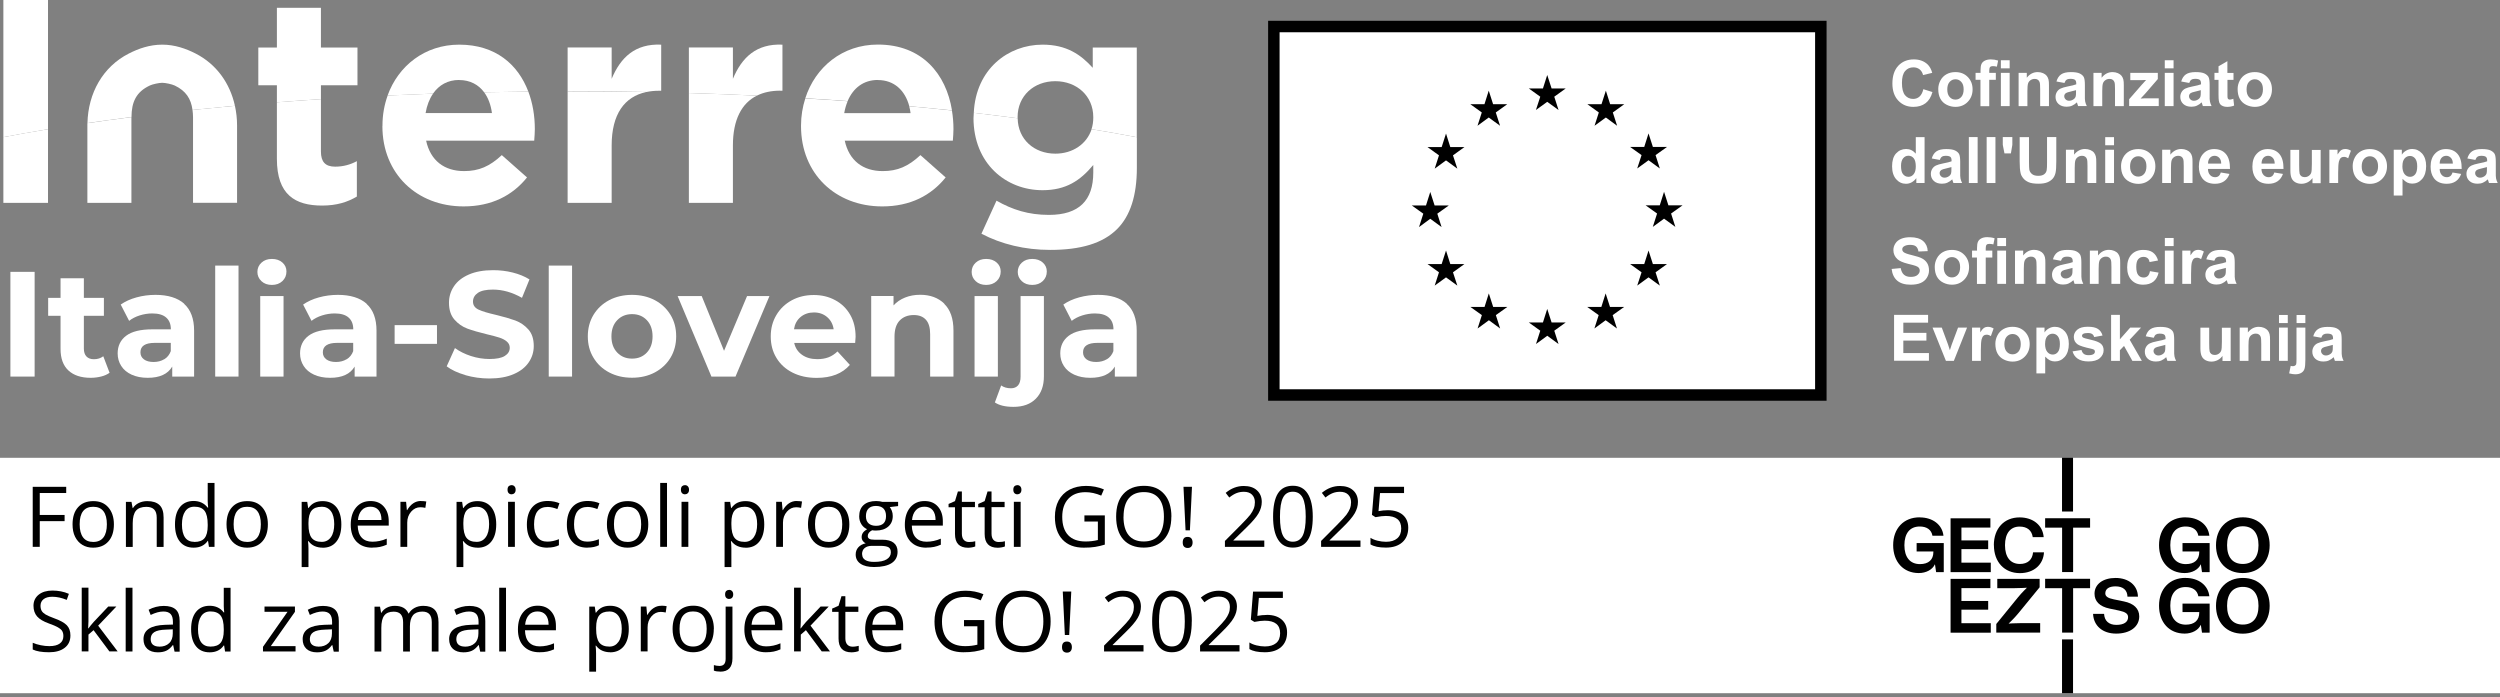 <svg width="398" height="111" viewBox="0 0 398 111" fill="none" xmlns="http://www.w3.org/2000/svg">
<rect x="0" y="0" width="398" height="111" fill="#808080" stroke="none"/>
<g clip-path="url(#clip0_364_552)">
<path d="M289.877 4.223H202.797V62.885H289.877V4.223Z" fill="white"/>
<path d="M288.964 5.136V61.972H203.71V5.136H288.964ZM290.79 3.31H201.884V63.798H290.79V3.31Z" fill="black"/>
<path d="M261.763 23.392L262.445 21.238L263.139 23.392H265.39L263.565 24.694L264.246 26.824L262.445 25.51L260.644 26.824L261.337 24.694L259.512 23.392H261.763Z" fill="black"/>
<path d="M245.637 14.081L246.319 11.939L247.013 14.081H249.264L247.439 15.396L248.12 17.513L246.319 16.211L244.518 17.513L245.211 15.396L243.386 14.081H245.637Z" fill="black"/>
<path d="M224.765 32.715H227.016L227.698 30.56L228.392 32.715H230.643L228.818 34.017L229.499 36.147L227.698 34.832L225.909 36.147L226.59 34.017L224.765 32.715Z" fill="black"/>
<path d="M232.007 45.469L230.205 44.155L228.404 45.469L229.086 43.351L227.26 42.037H229.512L230.205 39.883L230.887 42.037H233.138L231.313 43.351L232.007 45.469Z" fill="black"/>
<path d="M231.313 24.731L232.007 26.848L230.205 25.534L228.404 26.848L229.086 24.731L227.26 23.416H229.512L230.205 21.262L230.887 23.416H233.138L231.313 24.731Z" fill="black"/>
<path d="M236.327 16.588L237.008 14.434L237.702 16.588H239.954L238.128 17.903L238.81 20.021L237.008 18.706L235.219 20.021L235.901 17.903L234.075 16.588H236.327Z" fill="black"/>
<path d="M238.822 52.297L237.033 50.983L235.231 52.297L235.913 50.167L234.087 48.865H236.339L237.02 46.711L237.714 48.865H239.966L238.14 50.167L238.822 52.297Z" fill="black"/>
<path d="M248.12 54.767L246.331 53.453L244.53 54.767L245.211 52.65L243.386 51.335H245.637L246.319 49.181L247.013 51.335H249.264L247.439 52.65L248.12 54.767Z" fill="black"/>
<path d="M257.418 52.297L255.617 50.983L253.828 52.297L254.509 50.167L252.684 48.865H254.935L255.617 46.711L256.311 48.865H258.562L256.737 50.167L257.418 52.297Z" fill="black"/>
<path d="M256.761 17.903L257.443 20.021L255.654 18.706L253.852 20.021L254.534 17.903L252.708 16.588H254.96L255.654 14.434L256.335 16.588H258.587L256.761 17.903Z" fill="black"/>
<path d="M264.246 45.469L262.445 44.155L260.644 45.469L261.337 43.351L259.512 42.037H261.763L262.445 39.883L263.139 42.037H265.39L263.565 43.351L264.246 45.469Z" fill="black"/>
<path d="M266.717 36.122L264.916 34.808L263.126 36.122L263.808 33.992L261.982 32.69H264.234L264.916 30.536L265.609 32.69H267.861L266.035 33.992L266.717 36.122Z" fill="black"/>
<path d="M306.21 14.203L307.646 14.653C307.427 15.457 307.062 16.041 306.551 16.43C306.039 16.82 305.394 17.014 304.603 17.014C303.63 17.014 302.839 16.686 302.206 16.016C301.585 15.359 301.269 14.447 301.269 13.302C301.269 12.085 301.585 11.136 302.206 10.467C302.839 9.797 303.654 9.457 304.688 9.457C305.577 9.457 306.307 9.724 306.867 10.248C307.196 10.564 307.451 11.014 307.609 11.599L306.149 11.951C306.064 11.574 305.881 11.27 305.613 11.051C305.334 10.832 305.005 10.722 304.615 10.722C304.068 10.722 303.63 10.917 303.301 11.306C302.96 11.696 302.79 12.329 302.79 13.193C302.79 14.118 302.96 14.775 303.289 15.165C303.617 15.554 304.056 15.749 304.579 15.749C304.968 15.749 305.309 15.627 305.589 15.371C305.869 15.116 306.076 14.726 306.198 14.191L306.21 14.203Z" fill="white"/>
<path d="M308.571 14.166C308.571 13.704 308.681 13.254 308.912 12.816C309.143 12.377 309.472 12.049 309.885 11.818C310.311 11.586 310.774 11.477 311.297 11.477C312.1 11.477 312.758 11.732 313.269 12.256C313.78 12.779 314.036 13.436 314.036 14.227C314.036 15.018 313.78 15.688 313.257 16.223C312.746 16.747 312.088 17.014 311.309 17.014C310.823 17.014 310.36 16.905 309.922 16.686C309.484 16.467 309.143 16.15 308.912 15.724C308.681 15.298 308.571 14.787 308.571 14.179V14.166ZM310.007 14.239C310.007 14.763 310.129 15.165 310.384 15.444C310.628 15.724 310.944 15.858 311.309 15.858C311.675 15.858 311.979 15.724 312.234 15.444C312.478 15.165 312.612 14.763 312.612 14.227C312.612 13.692 312.49 13.315 312.234 13.035C311.991 12.755 311.675 12.621 311.309 12.621C310.944 12.621 310.64 12.755 310.384 13.035C310.129 13.315 310.007 13.716 310.007 14.239Z" fill="white"/>
<path d="M314.522 11.599H315.301V11.197C315.301 10.747 315.35 10.418 315.447 10.199C315.545 9.98 315.715 9.797 315.971 9.663C316.226 9.53 316.543 9.457 316.932 9.457C317.322 9.457 317.723 9.517 318.101 9.639L317.906 10.613C317.687 10.564 317.468 10.527 317.261 10.527C317.054 10.527 316.908 10.576 316.823 10.674C316.737 10.771 316.689 10.954 316.689 11.221V11.599H317.735V12.706H316.689V16.905H315.289V12.706H314.51V11.599H314.522Z" fill="white"/>
<path d="M318.539 10.881V9.591H319.938V10.881H318.539ZM318.539 16.893V11.599H319.938V16.893H318.539Z" fill="white"/>
<path d="M326.194 16.893H324.794V14.191C324.794 13.619 324.77 13.254 324.709 13.083C324.648 12.913 324.551 12.779 324.417 12.694C324.283 12.597 324.125 12.56 323.93 12.56C323.687 12.56 323.468 12.621 323.273 12.755C323.078 12.889 322.944 13.059 322.871 13.278C322.798 13.497 322.762 13.899 322.762 14.495V16.893H321.362V11.598H322.665V12.377C323.127 11.781 323.711 11.477 324.405 11.477C324.709 11.477 325.001 11.538 325.257 11.647C325.512 11.757 325.707 11.903 325.841 12.073C325.975 12.243 326.06 12.438 326.121 12.657C326.182 12.876 326.194 13.193 326.194 13.595V16.881V16.893Z" fill="white"/>
<path d="M328.652 13.205L327.387 12.974C327.533 12.463 327.776 12.085 328.129 11.842C328.482 11.598 328.993 11.477 329.687 11.477C330.307 11.477 330.782 11.55 331.086 11.696C331.391 11.842 331.61 12.037 331.731 12.256C331.853 12.475 331.914 12.901 331.914 13.509V15.14C331.902 15.603 331.914 15.943 331.963 16.175C332.011 16.394 332.097 16.637 332.218 16.881H330.831C330.794 16.783 330.746 16.649 330.697 16.467C330.673 16.381 330.66 16.333 330.648 16.296C330.405 16.528 330.149 16.698 329.881 16.82C329.614 16.941 329.322 16.99 329.005 16.99C328.458 16.99 328.032 16.844 327.715 16.552C327.399 16.26 327.24 15.883 327.24 15.432C327.24 15.128 327.313 14.872 327.46 14.629C327.606 14.398 327.8 14.215 328.056 14.094C328.311 13.972 328.689 13.862 329.176 13.765C329.833 13.643 330.283 13.521 330.539 13.424V13.29C330.539 13.023 330.478 12.828 330.344 12.718C330.21 12.609 329.954 12.548 329.589 12.548C329.346 12.548 329.151 12.597 329.005 12.694C328.859 12.791 328.75 12.962 328.664 13.205H328.652ZM330.526 14.349C330.344 14.41 330.064 14.483 329.675 14.568C329.285 14.653 329.03 14.739 328.908 14.812C328.725 14.945 328.628 15.104 328.628 15.31C328.628 15.517 328.701 15.676 328.847 15.822C328.993 15.968 329.176 16.041 329.407 16.041C329.662 16.041 329.906 15.956 330.125 15.797C330.295 15.676 330.405 15.517 330.453 15.335C330.49 15.213 330.502 14.982 330.502 14.653V14.373L330.526 14.349Z" fill="white"/>
<path d="M338.109 16.893H336.709V14.191C336.709 13.619 336.685 13.254 336.624 13.083C336.563 12.913 336.466 12.779 336.332 12.694C336.198 12.597 336.04 12.56 335.845 12.56C335.602 12.56 335.383 12.621 335.188 12.755C334.993 12.889 334.859 13.059 334.786 13.278C334.713 13.497 334.677 13.899 334.677 14.495V16.893H333.277V11.598H334.579V12.377C335.042 11.781 335.626 11.477 336.32 11.477C336.624 11.477 336.916 11.538 337.172 11.647C337.427 11.757 337.622 11.903 337.756 12.073C337.89 12.243 337.975 12.438 338.036 12.657C338.097 12.876 338.109 13.193 338.109 13.595V16.881V16.893Z" fill="white"/>
<path d="M338.961 16.893V15.797L340.944 13.522C341.273 13.144 341.516 12.889 341.663 12.73C341.504 12.73 341.285 12.743 341.017 12.755H339.143V11.599H343.525V12.584L341.504 14.921L340.786 15.688C341.176 15.664 341.419 15.651 341.504 15.651H343.671V16.881H338.948L338.961 16.893Z" fill="white"/>
<path d="M344.632 10.881V9.591H346.032V10.881H344.632ZM344.632 16.893V11.599H346.032V16.893H344.632Z" fill="white"/>
<path d="M348.515 13.205L347.249 12.974C347.395 12.463 347.638 12.085 347.991 11.842C348.344 11.598 348.855 11.477 349.549 11.477C350.17 11.477 350.644 11.55 350.949 11.696C351.253 11.842 351.472 12.037 351.594 12.256C351.715 12.475 351.776 12.901 351.776 13.509V15.14C351.764 15.603 351.776 15.943 351.825 16.175C351.874 16.394 351.959 16.637 352.081 16.881H350.693C350.657 16.783 350.608 16.649 350.559 16.467C350.535 16.381 350.523 16.333 350.511 16.296C350.267 16.528 350.012 16.698 349.744 16.82C349.476 16.941 349.184 16.99 348.867 16.99C348.32 16.99 347.894 16.844 347.577 16.552C347.261 16.26 347.103 15.883 347.103 15.432C347.103 15.128 347.176 14.872 347.322 14.629C347.468 14.398 347.663 14.215 347.918 14.094C348.174 13.972 348.551 13.862 349.038 13.765C349.695 13.643 350.145 13.521 350.401 13.424V13.29C350.401 13.023 350.34 12.828 350.206 12.718C350.072 12.609 349.817 12.548 349.452 12.548C349.208 12.548 349.014 12.597 348.867 12.694C348.721 12.791 348.612 12.962 348.527 13.205H348.515ZM350.389 14.349C350.206 14.41 349.926 14.483 349.537 14.568C349.147 14.653 348.892 14.739 348.77 14.812C348.588 14.945 348.49 15.104 348.49 15.31C348.49 15.517 348.563 15.676 348.709 15.822C348.855 15.968 349.038 16.041 349.269 16.041C349.525 16.041 349.768 15.956 349.987 15.797C350.158 15.676 350.267 15.517 350.316 15.335C350.352 15.213 350.364 14.982 350.364 14.653V14.373L350.389 14.349Z" fill="white"/>
<path d="M355.573 11.598V12.718H354.612V14.848C354.612 15.274 354.612 15.53 354.636 15.602C354.648 15.675 354.697 15.736 354.758 15.785C354.819 15.834 354.904 15.858 354.989 15.858C355.123 15.858 355.306 15.809 355.549 15.724L355.671 16.807C355.342 16.941 354.977 17.014 354.563 17.014C354.308 17.014 354.076 16.978 353.882 16.893C353.675 16.807 353.529 16.698 353.431 16.564C353.334 16.43 353.273 16.248 353.237 16.016C353.212 15.858 353.188 15.53 353.188 15.03V12.718H352.543V11.598H353.188V10.552L354.6 9.736V11.611H355.561L355.573 11.598Z" fill="white"/>
<path d="M356.231 14.166C356.231 13.704 356.34 13.254 356.571 12.816C356.803 12.377 357.131 12.049 357.545 11.818C357.971 11.586 358.434 11.477 358.957 11.477C359.76 11.477 360.417 11.732 360.929 12.256C361.44 12.779 361.695 13.436 361.695 14.227C361.695 15.018 361.44 15.688 360.916 16.223C360.405 16.747 359.748 17.014 358.969 17.014C358.482 17.014 358.02 16.905 357.582 16.686C357.143 16.467 356.803 16.15 356.571 15.724C356.34 15.298 356.231 14.787 356.231 14.179V14.166ZM357.655 14.239C357.655 14.763 357.776 15.165 358.032 15.444C358.275 15.724 358.592 15.858 358.957 15.858C359.322 15.858 359.626 15.724 359.882 15.444C360.125 15.165 360.259 14.763 360.259 14.227C360.259 13.692 360.137 13.315 359.882 13.035C359.638 12.755 359.322 12.621 358.957 12.621C358.592 12.621 358.288 12.755 358.032 13.035C357.776 13.315 357.655 13.716 357.655 14.239Z" fill="white"/>
<path d="M306.38 29.136H305.078V28.357C304.859 28.661 304.603 28.881 304.311 29.039C304.019 29.197 303.715 29.258 303.423 29.258C302.814 29.258 302.291 29.014 301.865 28.527C301.439 28.041 301.22 27.359 301.22 26.471C301.22 25.582 301.427 24.889 301.853 24.426C302.279 23.964 302.814 23.72 303.459 23.72C304.056 23.72 304.567 23.964 304.993 24.463V21.834H306.392V29.148L306.38 29.136ZM302.644 26.373C302.644 26.933 302.717 27.347 302.875 27.603C303.106 27.968 303.423 28.15 303.824 28.15C304.153 28.15 304.421 28.016 304.652 27.736C304.883 27.456 304.993 27.055 304.993 26.507C304.993 25.899 304.883 25.461 304.664 25.193C304.445 24.925 304.165 24.791 303.824 24.791C303.484 24.791 303.216 24.925 302.985 25.193C302.766 25.461 302.644 25.85 302.644 26.373Z" fill="white"/>
<path d="M308.802 25.461L307.537 25.229C307.683 24.718 307.926 24.341 308.279 24.098C308.632 23.854 309.143 23.732 309.837 23.732C310.458 23.732 310.932 23.805 311.236 23.951C311.541 24.098 311.76 24.292 311.882 24.511C312.003 24.73 312.064 25.156 312.064 25.765V27.396C312.052 27.858 312.064 28.199 312.113 28.43C312.161 28.649 312.247 28.893 312.368 29.136H310.981C310.944 29.039 310.896 28.905 310.847 28.722C310.823 28.637 310.811 28.588 310.798 28.552C310.555 28.783 310.299 28.954 310.032 29.075C309.764 29.197 309.472 29.246 309.155 29.246C308.608 29.246 308.182 29.1 307.865 28.808C307.549 28.515 307.391 28.138 307.391 27.688C307.391 27.384 307.464 27.128 307.61 26.885C307.756 26.653 307.95 26.471 308.206 26.349C308.462 26.227 308.839 26.118 309.326 26.02C309.983 25.899 310.433 25.777 310.689 25.68V25.546C310.689 25.278 310.628 25.083 310.494 24.974C310.36 24.864 310.105 24.803 309.74 24.803C309.496 24.803 309.301 24.852 309.155 24.95C309.009 25.047 308.9 25.217 308.815 25.461H308.802ZM310.689 26.593C310.506 26.653 310.226 26.726 309.837 26.812C309.447 26.897 309.192 26.982 309.07 27.055C308.888 27.189 308.79 27.347 308.79 27.554C308.79 27.761 308.863 27.919 309.009 28.065C309.155 28.211 309.338 28.284 309.569 28.284C309.825 28.284 310.068 28.199 310.287 28.041C310.458 27.919 310.567 27.761 310.616 27.578C310.652 27.457 310.664 27.225 310.664 26.897V26.617L310.689 26.593Z" fill="white"/>
<path d="M313.439 29.136V21.822H314.839V29.136H313.439Z" fill="white"/>
<path d="M316.275 29.136V21.822H317.675V29.136H316.275Z" fill="white"/>
<path d="M319.111 24.426L318.843 23.063V21.822H320.364V23.063L320.133 24.426H319.098H319.111Z" fill="white"/>
<path d="M321.545 21.834H323.017V25.789C323.017 26.422 323.042 26.824 323.066 27.006C323.127 27.311 323.285 27.542 323.516 27.724C323.748 27.907 324.076 27.992 324.49 27.992C324.904 27.992 325.22 27.907 325.439 27.737C325.658 27.566 325.78 27.359 325.829 27.104C325.877 26.848 325.889 26.447 325.889 25.862V21.822H327.362V25.655C327.362 26.532 327.326 27.152 327.24 27.517C327.155 27.883 327.009 28.187 326.802 28.43C326.583 28.674 326.303 28.881 325.938 29.027C325.585 29.173 325.111 29.246 324.526 29.246C323.833 29.246 323.297 29.161 322.944 29.002C322.591 28.844 322.299 28.637 322.092 28.369C321.885 28.114 321.739 27.846 321.679 27.554C321.581 27.14 321.532 26.52 321.532 25.704V21.81L321.545 21.834Z" fill="white"/>
<path d="M333.727 29.136H332.328V26.434C332.328 25.862 332.303 25.497 332.243 25.327C332.182 25.156 332.084 25.023 331.951 24.937C331.817 24.84 331.658 24.803 331.464 24.803C331.22 24.803 331.001 24.864 330.807 24.998C330.612 25.132 330.478 25.302 330.405 25.521C330.332 25.741 330.295 26.142 330.295 26.738V29.136H328.896V23.842H330.198V24.621C330.66 24.024 331.245 23.72 331.938 23.72C332.243 23.72 332.535 23.781 332.79 23.891C333.046 24 333.241 24.146 333.375 24.317C333.508 24.487 333.594 24.682 333.654 24.901C333.715 25.12 333.727 25.436 333.727 25.838V29.124V29.136Z" fill="white"/>
<path d="M335.151 23.124V21.834H336.551V23.124H335.151ZM335.151 29.136V23.842H336.551V29.136H335.151Z" fill="white"/>
<path d="M337.671 26.422C337.671 25.96 337.78 25.509 338.011 25.071C338.243 24.633 338.571 24.304 338.985 24.073C339.411 23.842 339.874 23.732 340.397 23.732C341.2 23.732 341.857 23.988 342.368 24.511C342.88 25.035 343.135 25.692 343.135 26.483C343.135 27.274 342.88 27.943 342.356 28.479C341.845 29.002 341.188 29.27 340.409 29.27C339.922 29.27 339.46 29.16 339.022 28.941C338.583 28.722 338.243 28.406 338.011 27.98C337.78 27.554 337.671 27.043 337.671 26.434V26.422ZM339.107 26.495C339.107 27.018 339.228 27.42 339.484 27.7C339.727 27.98 340.044 28.114 340.409 28.114C340.774 28.114 341.078 27.98 341.334 27.7C341.577 27.42 341.711 27.018 341.711 26.483C341.711 25.948 341.59 25.57 341.334 25.29C341.091 25.01 340.774 24.877 340.409 24.877C340.044 24.877 339.74 25.01 339.484 25.29C339.228 25.57 339.107 25.972 339.107 26.495Z" fill="white"/>
<path d="M349.05 29.136H347.65V26.434C347.65 25.862 347.626 25.497 347.565 25.327C347.504 25.156 347.407 25.023 347.273 24.937C347.139 24.84 346.981 24.803 346.786 24.803C346.543 24.803 346.324 24.864 346.129 24.998C345.934 25.132 345.8 25.302 345.727 25.521C345.654 25.741 345.618 26.142 345.618 26.738V29.136H344.218V23.842H345.521V24.621C345.983 24.024 346.567 23.72 347.261 23.72C347.565 23.72 347.857 23.781 348.113 23.891C348.368 24 348.563 24.146 348.697 24.317C348.831 24.487 348.916 24.682 348.977 24.901C349.038 25.12 349.05 25.436 349.05 25.838V29.124V29.136Z" fill="white"/>
<path d="M353.529 27.457L354.929 27.688C354.746 28.199 354.466 28.588 354.077 28.856C353.687 29.124 353.2 29.258 352.628 29.258C351.703 29.258 351.022 28.954 350.584 28.357C350.231 27.87 350.06 27.262 350.06 26.532C350.06 25.655 350.292 24.962 350.754 24.475C351.217 23.976 351.789 23.732 352.494 23.732C353.285 23.732 353.906 23.988 354.356 24.511C354.807 25.035 355.026 25.826 355.014 26.897H351.509C351.509 27.311 351.63 27.639 351.849 27.87C352.068 28.102 352.336 28.211 352.653 28.211C352.872 28.211 353.054 28.15 353.212 28.029C353.359 27.907 353.48 27.712 353.553 27.444L353.529 27.457ZM353.614 26.045C353.614 25.643 353.505 25.327 353.298 25.12C353.091 24.913 352.86 24.803 352.567 24.803C352.263 24.803 352.008 24.913 351.813 25.132C351.618 25.351 351.521 25.655 351.521 26.045H353.614Z" fill="white"/>
<path d="M362.048 27.457L363.448 27.688C363.265 28.199 362.985 28.588 362.596 28.856C362.206 29.124 361.72 29.258 361.148 29.258C360.223 29.258 359.541 28.954 359.103 28.357C358.75 27.87 358.58 27.262 358.58 26.532C358.58 25.655 358.811 24.962 359.273 24.475C359.736 23.976 360.308 23.732 361.014 23.732C361.805 23.732 362.425 23.988 362.876 24.511C363.326 25.035 363.545 25.826 363.533 26.897H360.028C360.028 27.311 360.15 27.639 360.369 27.87C360.588 28.102 360.855 28.211 361.172 28.211C361.391 28.211 361.574 28.15 361.732 28.029C361.878 27.907 361.999 27.712 362.073 27.444L362.048 27.457ZM362.133 26.045C362.133 25.643 362.024 25.327 361.817 25.12C361.61 24.913 361.379 24.803 361.087 24.803C360.782 24.803 360.527 24.913 360.332 25.132C360.137 25.351 360.04 25.655 360.04 26.045H362.133Z" fill="white"/>
<path d="M368.146 29.137V28.345C367.951 28.625 367.695 28.857 367.391 29.015C367.075 29.173 366.746 29.258 366.393 29.258C366.04 29.258 365.724 29.185 365.432 29.027C365.152 28.869 364.945 28.65 364.823 28.37C364.701 28.09 364.628 27.7 364.628 27.201V23.855H366.028V26.289C366.028 27.031 366.052 27.494 366.101 27.652C366.15 27.822 366.247 27.956 366.381 28.053C366.515 28.151 366.685 28.199 366.904 28.199C367.148 28.199 367.355 28.139 367.549 28.005C367.744 27.871 367.866 27.712 367.939 27.518C368.012 27.323 368.048 26.848 368.048 26.094V23.867H369.448V29.161H368.146V29.137Z" fill="white"/>
<path d="M372.235 29.136H370.835V23.842H372.137V24.596C372.356 24.244 372.563 24.012 372.734 23.891C372.916 23.781 373.111 23.72 373.342 23.72C373.659 23.72 373.963 23.805 374.267 23.988L373.829 25.205C373.598 25.047 373.379 24.974 373.172 24.974C372.965 24.974 372.807 25.023 372.673 25.132C372.539 25.241 372.43 25.436 372.357 25.716C372.283 25.996 372.235 26.593 372.235 27.493V29.124V29.136Z" fill="white"/>
<path d="M374.547 26.422C374.547 25.96 374.657 25.509 374.888 25.071C375.119 24.633 375.448 24.304 375.862 24.073C376.288 23.842 376.75 23.732 377.274 23.732C378.077 23.732 378.734 23.988 379.245 24.511C379.756 25.035 380.012 25.692 380.012 26.483C380.012 27.274 379.756 27.943 379.233 28.479C378.722 29.002 378.065 29.27 377.286 29.27C376.799 29.27 376.336 29.16 375.898 28.941C375.46 28.722 375.119 28.406 374.888 27.98C374.657 27.554 374.547 27.043 374.547 26.434V26.422ZM375.983 26.495C375.983 27.018 376.105 27.42 376.361 27.7C376.604 27.98 376.921 28.114 377.286 28.114C377.651 28.114 377.955 27.98 378.211 27.7C378.454 27.42 378.588 27.018 378.588 26.483C378.588 25.948 378.466 25.57 378.211 25.29C377.967 25.01 377.651 24.877 377.286 24.877C376.921 24.877 376.616 25.01 376.361 25.29C376.105 25.57 375.983 25.972 375.983 26.495Z" fill="white"/>
<path d="M381.071 23.842H382.373V24.621C382.543 24.353 382.774 24.134 383.067 23.976C383.359 23.805 383.675 23.72 384.028 23.72C384.637 23.72 385.16 23.964 385.598 24.438C386.024 24.925 386.243 25.595 386.243 26.446C386.243 27.298 386.024 28.016 385.598 28.503C385.172 28.99 384.637 29.233 384.028 29.233C383.736 29.233 383.468 29.173 383.237 29.063C382.994 28.941 382.75 28.747 382.482 28.467V31.132H381.083V23.818L381.071 23.842ZM382.458 26.41C382.458 27.006 382.58 27.444 382.811 27.724C383.042 28.004 383.334 28.15 383.675 28.15C384.016 28.15 384.271 28.016 384.491 27.761C384.71 27.505 384.819 27.067 384.819 26.471C384.819 25.911 384.71 25.509 384.491 25.229C384.271 24.962 383.991 24.828 383.663 24.828C383.334 24.828 383.042 24.962 382.811 25.229C382.58 25.497 382.47 25.887 382.47 26.398L382.458 26.41Z" fill="white"/>
<path d="M390.418 27.457L391.817 27.688C391.635 28.199 391.355 28.588 390.965 28.856C390.576 29.124 390.089 29.258 389.517 29.258C388.592 29.258 387.91 28.954 387.472 28.357C387.119 27.87 386.949 27.262 386.949 26.532C386.949 25.655 387.18 24.962 387.643 24.475C388.105 23.976 388.677 23.732 389.383 23.732C390.174 23.732 390.795 23.988 391.245 24.511C391.695 25.035 391.915 25.826 391.902 26.897H388.397C388.397 27.311 388.519 27.639 388.738 27.87C388.957 28.102 389.225 28.211 389.541 28.211C389.76 28.211 389.943 28.15 390.101 28.029C390.247 27.907 390.369 27.712 390.442 27.444L390.418 27.457ZM390.491 26.045C390.491 25.643 390.381 25.327 390.174 25.12C389.967 24.913 389.736 24.803 389.444 24.803C389.14 24.803 388.884 24.913 388.689 25.132C388.495 25.351 388.397 25.655 388.397 26.045H390.491Z" fill="white"/>
<path d="M394.069 25.461L392.803 25.229C392.949 24.718 393.192 24.341 393.545 24.098C393.898 23.854 394.41 23.732 395.103 23.732C395.724 23.732 396.199 23.805 396.503 23.951C396.807 24.098 397.026 24.292 397.148 24.511C397.27 24.73 397.33 25.156 397.33 25.765V27.396C397.318 27.858 397.33 28.199 397.379 28.43C397.428 28.649 397.513 28.893 397.635 29.136H396.247C396.211 29.039 396.162 28.905 396.113 28.722C396.089 28.637 396.077 28.588 396.065 28.552C395.821 28.783 395.566 28.954 395.298 29.075C395.03 29.197 394.738 29.246 394.422 29.246C393.874 29.246 393.448 29.1 393.132 28.808C392.815 28.515 392.657 28.138 392.657 27.688C392.657 27.384 392.73 27.128 392.876 26.885C393.022 26.653 393.217 26.471 393.472 26.349C393.728 26.227 394.105 26.118 394.592 26.02C395.249 25.899 395.7 25.777 395.955 25.68V25.546C395.955 25.278 395.894 25.083 395.76 24.974C395.627 24.864 395.371 24.803 395.006 24.803C394.762 24.803 394.568 24.852 394.422 24.95C394.276 25.047 394.166 25.217 394.081 25.461H394.069ZM395.943 26.593C395.76 26.653 395.481 26.726 395.091 26.812C394.702 26.897 394.446 26.982 394.324 27.055C394.142 27.189 394.044 27.347 394.044 27.554C394.044 27.761 394.117 27.919 394.263 28.065C394.41 28.211 394.592 28.284 394.823 28.284C395.079 28.284 395.322 28.199 395.541 28.041C395.712 27.919 395.821 27.761 395.87 27.578C395.906 27.457 395.919 27.225 395.919 26.897V26.617L395.943 26.593Z" fill="white"/>
<path d="M301.159 42.816L302.595 42.682C302.68 43.169 302.863 43.522 303.119 43.741C303.386 43.972 303.739 44.082 304.19 44.082C304.664 44.082 305.029 43.984 305.261 43.777C305.504 43.571 305.626 43.339 305.626 43.072C305.626 42.901 305.577 42.755 305.48 42.633C305.382 42.512 305.2 42.402 304.944 42.317C304.774 42.256 304.372 42.147 303.764 42.001C302.973 41.806 302.413 41.562 302.096 41.282C301.646 40.881 301.427 40.394 301.427 39.81C301.427 39.432 301.536 39.092 301.743 38.763C301.95 38.434 302.254 38.191 302.656 38.021C303.058 37.85 303.532 37.765 304.092 37.765C305.005 37.765 305.699 37.972 306.161 38.374C306.624 38.775 306.867 39.311 306.891 39.98L305.419 40.041C305.358 39.664 305.224 39.396 305.017 39.226C304.81 39.055 304.494 38.982 304.08 38.982C303.666 38.982 303.313 39.067 303.07 39.25C302.912 39.359 302.839 39.518 302.839 39.7C302.839 39.871 302.912 40.017 303.058 40.138C303.24 40.297 303.691 40.455 304.409 40.625C305.127 40.796 305.662 40.966 306.003 41.148C306.344 41.331 306.612 41.575 306.806 41.891C307.001 42.207 307.098 42.597 307.098 43.059C307.098 43.473 306.977 43.875 306.745 44.24C306.514 44.605 306.186 44.873 305.76 45.055C305.334 45.238 304.798 45.323 304.165 45.323C303.24 45.323 302.534 45.104 302.035 44.678C301.536 44.252 301.244 43.631 301.147 42.816H301.159Z" fill="white"/>
<path d="M308.011 42.475C308.011 42.013 308.121 41.562 308.352 41.124C308.583 40.686 308.912 40.357 309.326 40.126C309.752 39.895 310.214 39.785 310.737 39.785C311.541 39.785 312.198 40.041 312.709 40.564C313.22 41.088 313.476 41.745 313.476 42.536C313.476 43.327 313.22 43.996 312.697 44.532C312.186 45.055 311.529 45.323 310.75 45.323C310.263 45.323 309.8 45.214 309.362 44.994C308.924 44.775 308.583 44.459 308.352 44.033C308.121 43.607 308.011 43.096 308.011 42.487V42.475ZM309.447 42.548C309.447 43.071 309.569 43.473 309.825 43.753C310.068 44.033 310.384 44.167 310.75 44.167C311.115 44.167 311.419 44.033 311.675 43.753C311.918 43.473 312.052 43.071 312.052 42.536C312.052 42 311.93 41.623 311.675 41.343C311.431 41.063 311.115 40.929 310.75 40.929C310.384 40.929 310.08 41.063 309.825 41.343C309.569 41.623 309.447 42.025 309.447 42.548Z" fill="white"/>
<path d="M313.963 39.895H314.742V39.493C314.742 39.043 314.79 38.714 314.888 38.495C314.985 38.276 315.155 38.094 315.411 37.96C315.666 37.826 315.983 37.753 316.372 37.753C316.762 37.753 317.163 37.814 317.541 37.935L317.346 38.909C317.127 38.86 316.908 38.824 316.701 38.824C316.494 38.824 316.348 38.873 316.263 38.97C316.178 39.067 316.129 39.25 316.129 39.518V39.895H317.176V41.002H316.129V45.201H314.729V41.002H313.95V39.895H313.963Z" fill="white"/>
<path d="M317.967 39.177V37.887H319.366V39.177H317.967ZM317.967 45.189V39.895H319.366V45.189H317.967Z" fill="white"/>
<path d="M325.622 45.189H324.222V42.487C324.222 41.915 324.198 41.55 324.137 41.38C324.076 41.209 323.979 41.075 323.845 40.99C323.711 40.893 323.553 40.856 323.358 40.856C323.115 40.856 322.896 40.917 322.701 41.051C322.506 41.185 322.372 41.355 322.299 41.574C322.226 41.794 322.19 42.195 322.19 42.791V45.189H320.79V39.895H322.093V40.674C322.555 40.078 323.139 39.773 323.833 39.773C324.137 39.773 324.429 39.834 324.685 39.944C324.94 40.053 325.135 40.199 325.269 40.37C325.403 40.54 325.488 40.735 325.549 40.954C325.61 41.173 325.622 41.489 325.622 41.891V45.177V45.189Z" fill="white"/>
<path d="M328.092 41.514L326.827 41.282C326.973 40.771 327.216 40.394 327.569 40.151C327.922 39.907 328.433 39.785 329.127 39.785C329.748 39.785 330.222 39.858 330.527 40.005C330.831 40.151 331.05 40.345 331.172 40.564C331.293 40.783 331.354 41.209 331.354 41.818V43.449C331.342 43.911 331.354 44.252 331.403 44.483C331.451 44.702 331.537 44.946 331.658 45.189H330.271C330.234 45.092 330.186 44.958 330.137 44.775C330.113 44.69 330.101 44.641 330.088 44.605C329.845 44.836 329.589 45.007 329.322 45.128C329.054 45.25 328.762 45.299 328.445 45.299C327.898 45.299 327.472 45.153 327.155 44.861C326.839 44.568 326.681 44.191 326.681 43.741C326.681 43.437 326.754 43.181 326.9 42.938C327.046 42.706 327.24 42.524 327.496 42.402C327.752 42.28 328.129 42.171 328.616 42.074C329.273 41.952 329.723 41.83 329.979 41.733V41.599C329.979 41.331 329.918 41.136 329.784 41.027C329.65 40.917 329.395 40.856 329.03 40.856C328.786 40.856 328.591 40.905 328.445 41.002C328.299 41.1 328.19 41.27 328.105 41.514H328.092ZM329.967 42.645C329.784 42.706 329.504 42.779 329.115 42.864C328.725 42.95 328.47 43.035 328.348 43.108C328.165 43.242 328.068 43.4 328.068 43.607C328.068 43.814 328.141 43.972 328.287 44.118C328.433 44.264 328.616 44.337 328.847 44.337C329.103 44.337 329.346 44.252 329.565 44.094C329.735 43.972 329.845 43.814 329.894 43.631C329.93 43.51 329.942 43.278 329.942 42.95V42.67L329.967 42.645Z" fill="white"/>
<path d="M337.537 45.189H336.137V42.487C336.137 41.915 336.113 41.55 336.052 41.38C335.991 41.209 335.894 41.075 335.76 40.99C335.626 40.893 335.468 40.856 335.273 40.856C335.03 40.856 334.811 40.917 334.616 41.051C334.421 41.185 334.287 41.355 334.214 41.574C334.141 41.794 334.105 42.195 334.105 42.791V45.189H332.705V39.895H334.007V40.674C334.47 40.078 335.054 39.773 335.748 39.773C336.052 39.773 336.344 39.834 336.6 39.944C336.855 40.053 337.05 40.199 337.184 40.37C337.318 40.54 337.403 40.735 337.464 40.954C337.525 41.173 337.537 41.489 337.537 41.891V45.177V45.189Z" fill="white"/>
<path d="M343.586 41.465L342.21 41.721C342.162 41.441 342.064 41.234 341.894 41.1C341.723 40.966 341.517 40.893 341.249 40.893C340.896 40.893 340.616 41.015 340.409 41.258C340.202 41.501 340.093 41.903 340.093 42.463C340.093 43.096 340.202 43.534 340.409 43.789C340.616 44.045 340.908 44.179 341.261 44.179C341.529 44.179 341.748 44.106 341.918 43.948C342.089 43.802 342.21 43.534 342.271 43.169L343.646 43.4C343.5 44.033 343.233 44.508 342.819 44.836C342.417 45.153 341.869 45.323 341.188 45.323C340.409 45.323 339.8 45.08 339.338 44.593C338.876 44.106 338.644 43.424 338.644 42.56C338.644 41.696 338.876 41.002 339.338 40.516C339.8 40.029 340.421 39.785 341.212 39.785C341.857 39.785 342.368 39.919 342.746 40.199C343.123 40.479 343.403 40.905 343.561 41.465H343.586Z" fill="white"/>
<path d="M344.644 39.177V37.887H346.044V39.177H344.644ZM344.644 45.189V39.895H346.044V45.189H344.644Z" fill="white"/>
<path d="M348.819 45.189H347.419V39.895H348.721V40.65C348.941 40.297 349.147 40.065 349.318 39.944C349.5 39.834 349.695 39.773 349.926 39.773C350.243 39.773 350.547 39.858 350.851 40.041L350.413 41.258C350.182 41.1 349.963 41.027 349.756 41.027C349.549 41.027 349.391 41.075 349.257 41.185C349.123 41.294 349.014 41.489 348.941 41.769C348.867 42.049 348.819 42.645 348.819 43.546V45.177V45.189Z" fill="white"/>
<path d="M352.507 41.514L351.241 41.282C351.387 40.771 351.63 40.394 351.983 40.151C352.336 39.907 352.847 39.785 353.541 39.785C354.162 39.785 354.636 39.858 354.941 40.005C355.245 40.151 355.464 40.345 355.586 40.564C355.707 40.783 355.768 41.209 355.768 41.818V43.449C355.756 43.911 355.768 44.252 355.817 44.483C355.866 44.702 355.951 44.946 356.072 45.189H354.685C354.648 45.092 354.6 44.958 354.551 44.775C354.527 44.69 354.515 44.641 354.502 44.605C354.259 44.836 354.003 45.007 353.736 45.128C353.468 45.25 353.176 45.299 352.859 45.299C352.312 45.299 351.886 45.153 351.569 44.861C351.253 44.568 351.095 44.191 351.095 43.741C351.095 43.437 351.168 43.181 351.314 42.938C351.46 42.706 351.655 42.524 351.91 42.402C352.166 42.28 352.543 42.171 353.03 42.074C353.687 41.952 354.137 41.83 354.393 41.733V41.599C354.393 41.331 354.332 41.136 354.198 41.027C354.064 40.917 353.809 40.856 353.444 40.856C353.2 40.856 353.005 40.905 352.859 41.002C352.713 41.1 352.604 41.27 352.519 41.514H352.507ZM354.381 42.645C354.198 42.706 353.918 42.779 353.529 42.864C353.139 42.95 352.884 43.035 352.762 43.108C352.58 43.242 352.482 43.4 352.482 43.607C352.482 43.814 352.555 43.972 352.701 44.118C352.847 44.264 353.03 44.337 353.261 44.337C353.517 44.337 353.76 44.252 353.979 44.094C354.15 43.972 354.259 43.814 354.308 43.631C354.344 43.51 354.356 43.278 354.356 42.95V42.67L354.381 42.645Z" fill="white"/>
<path d="M301.536 57.445V50.13H306.952V51.372H303.009V52.99H306.684V54.22H303.009V56.203H307.086V57.433H301.524L301.536 57.445Z" fill="white"/>
<path d="M309.788 57.445L307.658 52.151H309.131L310.129 54.852L310.421 55.753C310.494 55.522 310.542 55.376 310.567 55.303C310.615 55.157 310.664 54.998 310.713 54.852L311.723 52.151H313.159L311.054 57.445H309.788Z" fill="white"/>
<path d="M315.35 57.445H313.95V52.151H315.253V52.905C315.472 52.552 315.679 52.321 315.849 52.199C316.032 52.09 316.226 52.029 316.458 52.029C316.774 52.029 317.078 52.114 317.383 52.297L316.944 53.514C316.713 53.355 316.494 53.282 316.287 53.282C316.08 53.282 315.922 53.331 315.788 53.441C315.654 53.55 315.545 53.745 315.472 54.025C315.399 54.305 315.35 54.901 315.35 55.802V57.432V57.445Z" fill="white"/>
<path d="M317.662 54.718C317.662 54.256 317.772 53.806 318.003 53.368C318.234 52.929 318.563 52.601 318.977 52.37C319.403 52.138 319.865 52.029 320.389 52.029C321.192 52.029 321.849 52.284 322.36 52.808C322.871 53.331 323.127 53.988 323.127 54.779C323.127 55.57 322.871 56.24 322.348 56.775C321.837 57.299 321.18 57.566 320.401 57.566C319.914 57.566 319.451 57.457 319.013 57.238C318.575 57.019 318.234 56.702 318.003 56.276C317.772 55.85 317.662 55.339 317.662 54.731V54.718ZM319.098 54.791C319.098 55.315 319.22 55.717 319.476 55.996C319.719 56.276 320.036 56.41 320.401 56.41C320.766 56.41 321.07 56.276 321.326 55.996C321.569 55.717 321.703 55.315 321.703 54.779C321.703 54.244 321.581 53.867 321.326 53.587C321.082 53.307 320.766 53.173 320.401 53.173C320.036 53.173 319.731 53.307 319.476 53.587C319.22 53.867 319.098 54.268 319.098 54.791Z" fill="white"/>
<path d="M324.186 52.151H325.488V52.929C325.658 52.662 325.889 52.443 326.182 52.284C326.474 52.114 326.79 52.029 327.143 52.029C327.751 52.029 328.275 52.272 328.713 52.747C329.139 53.234 329.358 53.903 329.358 54.755C329.358 55.607 329.139 56.325 328.713 56.812C328.287 57.299 327.751 57.542 327.143 57.542C326.851 57.542 326.583 57.481 326.352 57.372C326.108 57.25 325.865 57.055 325.597 56.775V59.441H324.198V52.126L324.186 52.151ZM325.573 54.706C325.573 55.303 325.695 55.741 325.926 56.021C326.157 56.301 326.449 56.447 326.79 56.447C327.131 56.447 327.386 56.313 327.605 56.057C327.825 55.802 327.934 55.364 327.934 54.767C327.934 54.207 327.825 53.806 327.605 53.526C327.386 53.258 327.106 53.124 326.778 53.124C326.449 53.124 326.157 53.258 325.926 53.526C325.695 53.794 325.585 54.183 325.585 54.694L325.573 54.706Z" fill="white"/>
<path d="M329.967 55.936L331.378 55.717C331.439 55.984 331.561 56.191 331.744 56.337C331.926 56.483 332.182 56.544 332.51 56.544C332.875 56.544 333.143 56.483 333.326 56.349C333.447 56.252 333.508 56.13 333.508 55.972C333.508 55.863 333.472 55.778 333.411 55.705C333.338 55.644 333.18 55.571 332.936 55.522C331.804 55.279 331.086 55.047 330.782 54.84C330.368 54.56 330.149 54.159 330.149 53.648C330.149 53.185 330.332 52.808 330.697 52.492C331.062 52.175 331.622 52.017 332.376 52.017C333.131 52.017 333.642 52.139 333.995 52.37C334.348 52.601 334.592 52.954 334.725 53.416L333.399 53.66C333.338 53.453 333.241 53.295 333.082 53.185C332.924 53.076 332.705 53.015 332.401 53.015C332.036 53.015 331.768 53.063 331.61 53.173C331.5 53.246 331.452 53.343 331.452 53.453C331.452 53.55 331.5 53.636 331.585 53.709C331.707 53.806 332.145 53.928 332.9 54.098C333.654 54.268 334.166 54.475 334.458 54.719C334.75 54.962 334.896 55.315 334.896 55.765C334.896 56.252 334.689 56.666 334.287 57.019C333.886 57.372 333.277 57.542 332.486 57.542C331.768 57.542 331.196 57.396 330.77 57.104C330.344 56.812 330.076 56.41 329.942 55.911L329.967 55.936Z" fill="white"/>
<path d="M336.088 57.445V50.13H337.488V54.013L339.131 52.151H340.859L339.046 54.086L340.981 57.445H339.472L338.145 55.072L337.488 55.753V57.445H336.088Z" fill="white"/>
<path d="M342.867 53.77L341.602 53.538C341.748 53.027 341.991 52.65 342.344 52.406C342.697 52.163 343.208 52.041 343.902 52.041C344.523 52.041 344.997 52.114 345.301 52.26C345.606 52.406 345.825 52.601 345.946 52.82C346.068 53.039 346.129 53.465 346.129 54.074V55.705C346.117 56.167 346.129 56.508 346.178 56.739C346.226 56.958 346.312 57.202 346.433 57.445H345.046C345.009 57.348 344.961 57.214 344.912 57.031C344.888 56.946 344.875 56.897 344.863 56.861C344.62 57.092 344.364 57.262 344.097 57.384C343.829 57.506 343.537 57.554 343.22 57.554C342.673 57.554 342.247 57.408 341.93 57.116C341.614 56.824 341.456 56.447 341.456 55.997C341.456 55.692 341.529 55.437 341.675 55.193C341.821 54.962 342.015 54.78 342.271 54.658C342.527 54.536 342.904 54.427 343.391 54.329C344.048 54.208 344.498 54.086 344.754 53.989V53.855C344.754 53.587 344.693 53.392 344.559 53.283C344.425 53.173 344.17 53.112 343.804 53.112C343.561 53.112 343.366 53.161 343.22 53.258C343.074 53.356 342.965 53.526 342.88 53.77H342.867ZM344.742 54.901C344.559 54.962 344.279 55.035 343.89 55.12C343.5 55.206 343.245 55.291 343.123 55.364C342.94 55.498 342.843 55.656 342.843 55.863C342.843 56.07 342.916 56.228 343.062 56.374C343.208 56.52 343.391 56.593 343.622 56.593C343.877 56.593 344.121 56.508 344.34 56.35C344.51 56.228 344.62 56.07 344.669 55.887C344.705 55.765 344.717 55.534 344.717 55.206V54.926L344.742 54.901Z" fill="white"/>
<path d="M353.821 57.445V56.654C353.626 56.934 353.37 57.165 353.066 57.323C352.75 57.482 352.421 57.567 352.068 57.567C351.715 57.567 351.399 57.494 351.107 57.336C350.827 57.177 350.62 56.958 350.498 56.678C350.376 56.398 350.303 56.009 350.303 55.51V52.163H351.703V54.597C351.703 55.34 351.727 55.802 351.776 55.96C351.825 56.131 351.922 56.264 352.056 56.362C352.19 56.459 352.36 56.508 352.579 56.508C352.823 56.508 353.03 56.447 353.224 56.313C353.419 56.179 353.541 56.021 353.614 55.826C353.687 55.632 353.723 55.157 353.723 54.403V52.175H355.123V57.469H353.821V57.445Z" fill="white"/>
<path d="M361.391 57.445H359.991V54.743C359.991 54.171 359.967 53.806 359.906 53.635C359.845 53.465 359.748 53.331 359.614 53.246C359.48 53.148 359.322 53.112 359.127 53.112C358.884 53.112 358.665 53.173 358.47 53.307C358.275 53.441 358.141 53.611 358.068 53.83C357.995 54.049 357.959 54.451 357.959 55.047V57.445H356.559V52.151H357.862V52.929C358.324 52.333 358.908 52.029 359.602 52.029C359.906 52.029 360.198 52.09 360.454 52.199C360.709 52.309 360.904 52.455 361.038 52.625C361.172 52.796 361.257 52.99 361.318 53.209C361.379 53.428 361.391 53.745 361.391 54.147V57.432V57.445Z" fill="white"/>
<path d="M362.815 51.433V50.143H364.214V51.433H362.815ZM362.815 57.445V52.151H364.214V57.445H362.815Z" fill="white"/>
<path d="M367.014 52.151V57.287C367.014 57.956 366.965 58.443 366.88 58.711C366.795 58.978 366.624 59.21 366.369 59.356C366.113 59.514 365.797 59.587 365.407 59.587C365.273 59.587 365.115 59.575 364.957 59.55C364.799 59.526 364.628 59.489 364.434 59.441L364.677 58.248C364.738 58.26 364.811 58.273 364.86 58.285C364.908 58.297 364.969 58.297 365.018 58.297C365.164 58.297 365.273 58.273 365.371 58.2C365.468 58.139 365.517 58.066 365.553 57.98C365.578 57.895 365.602 57.64 365.602 57.202V52.151H367.002H367.014ZM365.614 51.433V50.143H367.014V51.433H365.614Z" fill="white"/>
<path d="M369.533 53.77L368.267 53.538C368.413 53.027 368.657 52.65 369.01 52.406C369.363 52.163 369.874 52.041 370.568 52.041C371.188 52.041 371.663 52.114 371.967 52.26C372.271 52.406 372.491 52.601 372.612 52.82C372.734 53.039 372.795 53.465 372.795 54.074V55.705C372.783 56.167 372.795 56.508 372.844 56.739C372.892 56.958 372.977 57.202 373.099 57.445H371.712C371.675 57.348 371.626 57.214 371.578 57.031C371.553 56.946 371.541 56.897 371.529 56.861C371.286 57.092 371.03 57.262 370.762 57.384C370.495 57.506 370.203 57.554 369.886 57.554C369.338 57.554 368.912 57.408 368.596 57.116C368.28 56.824 368.121 56.447 368.121 55.997C368.121 55.692 368.194 55.437 368.34 55.193C368.486 54.962 368.681 54.78 368.937 54.658C369.192 54.536 369.57 54.427 370.056 54.329C370.714 54.208 371.164 54.086 371.42 53.989V53.855C371.42 53.587 371.359 53.392 371.225 53.283C371.091 53.173 370.835 53.112 370.47 53.112C370.227 53.112 370.032 53.161 369.886 53.258C369.74 53.356 369.63 53.526 369.545 53.77H369.533ZM371.407 54.901C371.225 54.962 370.945 55.035 370.555 55.12C370.166 55.206 369.91 55.291 369.789 55.364C369.606 55.498 369.509 55.656 369.509 55.863C369.509 56.07 369.582 56.228 369.728 56.374C369.874 56.52 370.056 56.593 370.288 56.593C370.543 56.593 370.787 56.508 371.006 56.35C371.176 56.228 371.286 56.07 371.334 55.887C371.371 55.765 371.383 55.534 371.383 55.206V54.926L371.407 54.901Z" fill="white"/>
<path d="M139.754 12.743C142.346 12.743 144.087 14.386 144.756 16.905C147.056 17.112 149.32 17.343 151.559 17.574C150.622 11.818 146.837 7.095 139.754 7.095C134.107 7.095 129.798 10.686 128.204 15.639C130.468 15.773 132.719 15.931 134.946 16.09C135.823 14.008 137.478 12.73 139.754 12.73V12.743Z" fill="white"/>
<path d="M7.643 0H0.536V21.834C2.848 21.396 5.221 20.97 7.643 20.568V0Z" fill="white"/>
<path d="M51.092 13.57H56.909V7.57H51.092V1.241H44.082V7.57H41.124V13.57H44.082V16.284C46.394 16.101 48.731 15.943 51.092 15.785V13.57Z" fill="white"/>
<path d="M73.108 12.743C74.824 12.743 76.175 13.473 77.076 14.69C79.413 14.641 81.761 14.605 84.11 14.58C82.48 10.272 78.901 7.108 73.108 7.108C67.632 7.108 63.408 10.479 61.705 15.201C64.102 15.091 66.512 14.994 68.934 14.909C69.883 13.534 71.295 12.73 73.096 12.73L73.108 12.743Z" fill="white"/>
<path d="M102.877 14.653C103.51 14.52 104.179 14.447 104.898 14.447H105.263V7.108C101.113 6.925 98.8 9.14 97.376 12.548V7.558H90.366V14.532C90.5 14.532 90.621 14.532 90.755 14.532C94.832 14.532 98.873 14.568 102.877 14.641V14.653Z" fill="white"/>
<path d="M124.2 14.447H124.565V7.108C120.415 6.925 118.102 9.14 116.679 12.548V7.558H109.668V14.812C113.319 14.921 116.934 15.055 120.5 15.225C121.547 14.702 122.8 14.434 124.212 14.434L124.2 14.447Z" fill="white"/>
<path d="M162.002 18.743V18.645C162.002 15.274 164.582 12.925 168.002 12.925C171.422 12.925 174.05 15.274 174.05 18.645V18.743C174.05 19.388 173.953 20.008 173.77 20.568C176.229 20.97 178.639 21.396 180.975 21.846V7.57H173.965V10.795C172.079 8.714 169.815 7.108 165.981 7.108C160.48 7.108 155.344 11.014 155.028 17.964C157.389 18.232 159.726 18.524 162.014 18.828C162.014 18.803 162.014 18.767 162.014 18.743H162.002Z" fill="white"/>
<path d="M23.83 13.619C24.292 13.4 25.327 13.181 25.826 13.181C26.325 13.181 27.359 13.4 27.822 13.619C29.611 14.471 30.414 15.737 30.645 17.501C32.873 17.27 35.124 17.051 37.4 16.844C36.609 13.242 34.455 10.211 31.132 8.519C29.599 7.741 27.834 7.108 25.826 7.108C23.818 7.108 22.041 7.741 20.519 8.519C16.369 10.625 14.033 14.824 13.923 19.595C16.211 19.254 18.548 18.937 20.933 18.633C20.945 16.235 21.688 14.629 23.842 13.619H23.83Z" fill="white"/>
<path d="M127.523 20.081C127.523 27.651 133.011 32.861 140.448 32.861C144.926 32.861 148.249 31.108 150.549 28.248L146.533 24.694C144.598 26.495 142.882 27.238 140.533 27.238C137.393 27.238 135.178 25.582 134.484 22.394H151.693C151.742 21.749 151.791 21.104 151.791 20.544C151.791 19.534 151.705 18.548 151.547 17.587C149.308 17.343 147.044 17.124 144.744 16.917C144.841 17.27 144.914 17.635 144.963 18.012H134.399C134.521 17.319 134.703 16.686 134.947 16.114C132.719 15.956 130.468 15.797 128.204 15.664C127.766 17.027 127.523 18.475 127.523 19.996V20.094V20.081Z" fill="white"/>
<path d="M7.643 32.3V20.568C5.221 20.97 2.848 21.384 0.536 21.834V32.3H7.643Z" fill="white"/>
<path d="M51.274 32.727C53.623 32.727 55.339 32.167 56.812 31.29V25.655C55.802 26.203 54.645 26.532 53.355 26.532C51.785 26.532 51.092 25.753 51.092 24.134V15.785C48.731 15.943 46.394 16.102 44.081 16.284V25.29C44.081 31.011 46.99 32.727 51.286 32.727H51.274Z" fill="white"/>
<path d="M60.877 20.081C60.877 27.651 66.366 32.86 73.802 32.86C78.281 32.86 81.603 31.108 83.903 28.248L79.887 24.694C77.952 26.495 76.236 27.237 73.887 27.237C70.747 27.237 68.532 25.582 67.838 22.393H85.047C85.096 21.748 85.145 21.104 85.145 20.544C85.145 18.45 84.804 16.418 84.11 14.58C81.749 14.604 79.4 14.641 77.076 14.69C77.721 15.566 78.147 16.698 78.317 18H67.753C67.96 16.795 68.362 15.748 68.946 14.909C66.512 14.994 64.102 15.091 61.717 15.201C61.181 16.686 60.889 18.292 60.889 19.984V20.081H60.877Z" fill="white"/>
<path d="M97.376 32.3V23.16C97.376 18.171 99.421 15.396 102.877 14.653C98.873 14.58 94.82 14.544 90.755 14.544C90.621 14.544 90.5 14.544 90.366 14.544V32.3H97.376Z" fill="white"/>
<path d="M116.679 32.3V23.16C116.679 19.047 118.078 16.43 120.5 15.225C116.934 15.055 113.319 14.921 109.668 14.811V32.3H116.679Z" fill="white"/>
<path d="M154.979 18.742C154.979 26.081 160.188 30.28 165.969 30.28C169.706 30.28 171.969 28.759 174.05 26.264V27.469C174.05 31.899 171.787 34.211 166.992 34.211C163.718 34.211 161.174 33.384 158.643 31.948L156.245 37.205C159.385 38.873 163.17 39.785 167.186 39.785C171.981 39.785 175.535 38.775 177.848 36.463C179.929 34.382 180.988 31.157 180.988 26.726V21.846C178.651 21.396 176.241 20.97 173.783 20.568C173.016 22.929 170.777 24.463 168.014 24.463C164.63 24.463 162.062 22.187 162.014 18.828C159.726 18.523 157.389 18.244 155.028 17.964C155.028 18.195 154.991 18.414 154.991 18.645V18.742H154.979Z" fill="white"/>
<path d="M30.731 18.694V32.288H37.741V19.972C37.741 18.901 37.619 17.842 37.4 16.844C35.124 17.051 32.86 17.27 30.645 17.501C30.694 17.878 30.731 18.268 30.731 18.694Z" fill="white"/>
<path d="M13.911 20.069V32.301H20.921V18.706C20.921 18.706 20.921 18.67 20.921 18.645C18.548 18.95 16.211 19.266 13.911 19.607C13.911 19.728 13.911 19.862 13.911 19.984V20.081V20.069Z" fill="white"/>
<path d="M1.655 43.279H5.513V59.952H1.655V43.279Z" fill="white"/>
<path d="M17.465 59.331C17.099 59.599 16.649 59.806 16.114 59.94C15.578 60.074 15.018 60.147 14.434 60.147C12.913 60.147 11.732 59.757 10.893 58.978C10.053 58.2 9.639 57.056 9.639 55.546V50.276H7.667V47.416H9.639V44.301H13.351V47.416H16.54V50.276H13.351V55.498C13.351 56.033 13.485 56.459 13.765 56.751C14.045 57.043 14.434 57.189 14.945 57.189C15.53 57.189 16.029 57.031 16.442 56.715L17.44 59.331H17.465Z" fill="white"/>
<path d="M29.306 48.366C30.365 49.315 30.901 50.739 30.901 52.637V59.952H27.42V58.358C26.726 59.55 25.424 60.147 23.513 60.147C22.527 60.147 21.676 59.976 20.957 59.648C20.239 59.319 19.68 58.857 19.302 58.26C18.925 57.676 18.73 57.007 18.73 56.264C18.73 55.072 19.181 54.134 20.081 53.453C20.982 52.771 22.369 52.431 24.244 52.431H27.201C27.201 51.615 26.958 50.994 26.459 50.556C25.972 50.118 25.229 49.899 24.244 49.899C23.562 49.899 22.893 50.009 22.235 50.215C21.578 50.422 21.018 50.715 20.556 51.08L19.217 48.487C19.911 48.001 20.751 47.611 21.736 47.343C22.71 47.075 23.72 46.942 24.755 46.942C26.738 46.942 28.26 47.416 29.331 48.353L29.306 48.366ZM26.142 57.201C26.629 56.909 26.982 56.471 27.189 55.899V54.585H24.645C23.124 54.585 22.357 55.084 22.357 56.082C22.357 56.556 22.54 56.934 22.917 57.214C23.294 57.493 23.805 57.627 24.451 57.627C25.096 57.627 25.655 57.481 26.142 57.189V57.201Z" fill="white"/>
<path d="M34.26 42.281H37.972V59.952H34.26V42.281Z" fill="white"/>
<path d="M41.623 44.763C41.197 44.362 40.978 43.875 40.978 43.291C40.978 42.706 41.197 42.208 41.623 41.818C42.049 41.416 42.609 41.222 43.29 41.222C43.972 41.222 44.532 41.416 44.958 41.794C45.384 42.171 45.603 42.646 45.603 43.218C45.603 43.838 45.384 44.349 44.958 44.751C44.532 45.153 43.972 45.36 43.29 45.36C42.609 45.36 42.049 45.165 41.623 44.763ZM41.428 47.136H45.14V59.952H41.428V47.136Z" fill="white"/>
<path d="M58.345 48.366C59.404 49.315 59.94 50.739 59.94 52.637V59.952H56.459V58.358C55.765 59.55 54.463 60.147 52.552 60.147C51.566 60.147 50.714 59.976 49.996 59.648C49.278 59.319 48.718 58.857 48.341 58.26C47.964 57.676 47.769 57.007 47.769 56.264C47.769 55.072 48.219 54.134 49.12 53.453C50.021 52.771 51.408 52.431 53.282 52.431H56.24C56.24 51.615 55.996 50.994 55.497 50.556C55.011 50.118 54.268 49.899 53.282 49.899C52.601 49.899 51.931 50.009 51.274 50.215C50.617 50.422 50.057 50.715 49.595 51.08L48.256 48.487C48.95 48.001 49.789 47.611 50.775 47.343C51.749 47.075 52.759 46.942 53.794 46.942C55.777 46.942 57.299 47.416 58.37 48.353L58.345 48.366ZM55.181 57.201C55.668 56.909 56.021 56.471 56.228 55.899V54.585H53.684C52.163 54.585 51.396 55.084 51.396 56.082C51.396 56.556 51.578 56.934 51.956 57.214C52.333 57.493 52.844 57.627 53.489 57.627C54.134 57.627 54.694 57.481 55.181 57.189V57.201Z" fill="white"/>
<path d="M62.824 51.761H69.567V54.743H62.824V51.761Z" fill="white"/>
<path d="M74.082 59.709C72.853 59.356 71.867 58.893 71.112 58.321L72.427 55.413C73.145 55.936 73.997 56.362 74.97 56.678C75.956 56.995 76.942 57.153 77.928 57.153C79.023 57.153 79.838 56.995 80.362 56.666C80.885 56.337 81.153 55.911 81.153 55.364C81.153 54.962 80.995 54.634 80.69 54.378C80.386 54.11 79.984 53.903 79.498 53.745C79.011 53.587 78.354 53.416 77.538 53.222C76.272 52.917 75.226 52.613 74.423 52.321C73.619 52.029 72.913 51.53 72.341 50.873C71.769 50.216 71.477 49.315 71.477 48.208C71.477 47.234 71.745 46.358 72.268 45.579C72.792 44.788 73.583 44.167 74.642 43.705C75.701 43.242 76.99 43.011 78.512 43.011C79.571 43.011 80.617 43.132 81.627 43.388C82.638 43.644 83.538 44.009 84.293 44.483L83.1 47.416C81.555 46.54 80.021 46.102 78.475 46.102C77.392 46.102 76.601 46.272 76.078 46.625C75.567 46.978 75.299 47.441 75.299 48.013C75.299 48.585 75.591 49.011 76.187 49.291C76.784 49.571 77.696 49.838 78.913 50.118C80.179 50.423 81.226 50.727 82.029 51.019C82.845 51.323 83.538 51.798 84.11 52.443C84.695 53.1 84.974 53.976 84.974 55.084C84.974 56.033 84.707 56.91 84.171 57.688C83.636 58.48 82.845 59.1 81.774 59.563C80.715 60.025 79.412 60.256 77.891 60.256C76.577 60.256 75.299 60.074 74.07 59.721L74.082 59.709Z" fill="white"/>
<path d="M87.36 42.281H91.072V59.952H87.36V42.281Z" fill="white"/>
<path d="M96.987 59.295C95.916 58.735 95.076 57.944 94.48 56.946C93.871 55.948 93.579 54.816 93.579 53.538C93.579 52.26 93.883 51.128 94.48 50.13C95.088 49.132 95.916 48.353 96.987 47.781C98.058 47.222 99.275 46.942 100.614 46.942C101.952 46.942 103.169 47.222 104.24 47.781C105.299 48.341 106.139 49.132 106.748 50.13C107.356 51.128 107.648 52.26 107.648 53.538C107.648 54.816 107.344 55.948 106.748 56.946C106.139 57.944 105.311 58.723 104.24 59.295C103.182 59.855 101.965 60.135 100.614 60.135C99.263 60.135 98.058 59.855 96.987 59.295ZM102.975 56.13C103.583 55.485 103.888 54.621 103.888 53.55C103.888 52.479 103.583 51.603 102.975 50.97C102.366 50.325 101.575 50.009 100.626 50.009C99.677 50.009 98.885 50.325 98.265 50.97C97.644 51.615 97.34 52.479 97.34 53.55C97.34 54.621 97.644 55.485 98.265 56.13C98.885 56.775 99.664 57.092 100.626 57.092C101.587 57.092 102.366 56.775 102.975 56.13Z" fill="white"/>
<path d="M122.496 47.137L117.093 59.952H113.259L107.88 47.137H111.713L115.267 55.851L118.93 47.137H122.508H122.496Z" fill="white"/>
<path d="M136.139 54.597H126.439C126.61 55.388 127.024 56.021 127.681 56.484C128.326 56.946 129.141 57.177 130.115 57.177C130.784 57.177 131.368 57.08 131.892 56.885C132.403 56.691 132.89 56.374 133.328 55.948L135.299 58.09C134.095 59.478 132.33 60.159 130.005 60.159C128.557 60.159 127.279 59.879 126.172 59.319C125.064 58.76 124.2 57.968 123.604 56.971C122.995 55.972 122.703 54.841 122.703 53.563C122.703 52.285 122.995 51.177 123.591 50.167C124.188 49.157 125.003 48.378 126.05 47.806C127.084 47.246 128.253 46.966 129.543 46.966C130.833 46.966 131.928 47.234 132.951 47.782C133.961 48.317 134.764 49.096 135.348 50.106C135.932 51.116 136.212 52.285 136.212 53.624C136.212 53.672 136.188 54.001 136.139 54.622V54.597ZM127.45 50.471C126.877 50.946 126.525 51.603 126.403 52.419H132.719C132.598 51.603 132.245 50.958 131.673 50.471C131.101 49.985 130.407 49.741 129.579 49.741C128.752 49.741 128.034 49.985 127.462 50.459L127.45 50.471Z" fill="white"/>
<path d="M150.33 48.378C151.304 49.327 151.791 50.739 151.791 52.613V59.952H148.079V53.185C148.079 52.175 147.86 51.408 147.409 50.909C146.959 50.41 146.326 50.155 145.474 50.155C144.537 50.155 143.795 50.447 143.235 51.019C142.675 51.603 142.407 52.455 142.407 53.599V59.94H138.695V47.124H142.249V48.621C142.736 48.086 143.356 47.66 144.087 47.368C144.817 47.075 145.62 46.929 146.496 46.929C148.079 46.929 149.369 47.404 150.342 48.353L150.33 48.378Z" fill="white"/>
<path d="M155.332 44.763C154.906 44.362 154.687 43.875 154.687 43.291C154.687 42.706 154.906 42.208 155.332 41.818C155.758 41.416 156.318 41.222 156.999 41.222C157.681 41.222 158.241 41.416 158.667 41.794C159.093 42.171 159.312 42.646 159.312 43.218C159.312 43.838 159.093 44.349 158.667 44.751C158.241 45.153 157.681 45.36 156.999 45.36C156.318 45.36 155.758 45.165 155.332 44.763ZM155.149 47.136H158.861V59.952H155.149V47.136Z" fill="white"/>
<path d="M158.387 64.054L159.385 61.364C159.811 61.668 160.334 61.814 160.955 61.814C161.43 61.814 161.807 61.656 162.075 61.352C162.342 61.047 162.476 60.573 162.476 59.952V47.136H166.188V59.928C166.188 61.425 165.762 62.605 164.91 63.469C164.058 64.334 162.878 64.772 161.344 64.772C160.042 64.772 159.044 64.528 158.363 64.054H158.387ZM162.671 44.763C162.245 44.362 162.026 43.875 162.026 43.291C162.026 42.706 162.245 42.208 162.671 41.818C163.097 41.416 163.657 41.222 164.338 41.222C165.02 41.222 165.58 41.416 166.006 41.794C166.432 42.171 166.651 42.646 166.651 43.218C166.651 43.838 166.432 44.349 166.006 44.751C165.58 45.153 165.02 45.36 164.338 45.36C163.657 45.36 163.097 45.165 162.671 44.763Z" fill="white"/>
<path d="M179.369 48.366C180.428 49.315 180.963 50.739 180.963 52.637V59.952H177.482V58.358C176.789 59.55 175.486 60.147 173.576 60.147C172.59 60.147 171.738 59.976 171.02 59.648C170.302 59.319 169.742 58.857 169.365 58.26C168.987 57.676 168.793 57.007 168.793 56.264C168.793 55.072 169.243 54.134 170.144 53.453C171.044 52.771 172.432 52.431 174.306 52.431H177.263C177.263 51.615 177.02 50.994 176.521 50.556C176.034 50.118 175.292 49.899 174.306 49.899C173.624 49.899 172.955 50.009 172.298 50.215C171.641 50.422 171.081 50.715 170.618 51.08L169.28 48.487C169.973 48.001 170.813 47.611 171.799 47.343C172.772 47.075 173.783 46.942 174.817 46.942C176.801 46.942 178.322 47.416 179.393 48.353L179.369 48.366ZM176.205 57.201C176.691 56.909 177.044 56.471 177.251 55.899V54.585H174.708C173.186 54.585 172.42 55.084 172.42 56.082C172.42 56.556 172.602 56.934 172.979 57.214C173.357 57.493 173.868 57.627 174.513 57.627C175.158 57.627 175.718 57.481 176.205 57.189V57.201Z" fill="white"/>
<path d="M398 72.877H0V110.362H398V72.877Z" fill="white"/>
<path d="M6.316 87.056H5.209V77.502H10.54V78.488H6.329V81.981H10.284V82.966H6.329V87.056H6.316Z" fill="black"/>
<path d="M18.134 83.466C18.134 84.634 17.842 85.547 17.246 86.204C16.661 86.862 15.846 87.19 14.812 87.19C14.166 87.19 13.607 87.044 13.108 86.74C12.609 86.436 12.231 86.01 11.951 85.45C11.671 84.89 11.55 84.233 11.55 83.478C11.55 82.31 11.842 81.397 12.426 80.752C13.01 80.095 13.826 79.778 14.86 79.778C15.895 79.778 16.661 80.107 17.246 80.776C17.83 81.446 18.134 82.346 18.134 83.478V83.466ZM12.682 83.466C12.682 84.379 12.864 85.073 13.229 85.559C13.595 86.046 14.13 86.277 14.848 86.277C15.566 86.277 16.102 86.034 16.467 85.559C16.832 85.085 17.014 84.379 17.014 83.466C17.014 82.553 16.832 81.859 16.467 81.385C16.102 80.91 15.554 80.679 14.836 80.679C14.118 80.679 13.595 80.91 13.229 81.373C12.864 81.835 12.682 82.529 12.682 83.454V83.466Z" fill="black"/>
<path d="M24.95 87.056V82.419C24.95 81.835 24.816 81.397 24.548 81.117C24.28 80.837 23.866 80.691 23.294 80.691C22.54 80.691 21.992 80.898 21.651 81.3C21.311 81.701 21.128 82.371 21.128 83.308V87.069H20.045V79.9H20.933L21.116 80.886H21.165C21.384 80.533 21.7 80.265 22.102 80.07C22.503 79.876 22.954 79.778 23.44 79.778C24.305 79.778 24.95 79.985 25.388 80.399C25.826 80.813 26.045 81.482 26.045 82.395V87.069H24.962L24.95 87.056Z" fill="black"/>
<path d="M33.14 86.094H33.08C32.581 86.824 31.826 87.189 30.828 87.189C29.891 87.189 29.161 86.873 28.637 86.228C28.114 85.583 27.858 84.682 27.858 83.49C27.858 82.297 28.114 81.396 28.637 80.739C29.161 80.082 29.891 79.753 30.816 79.753C31.741 79.753 32.532 80.106 33.055 80.812H33.14L33.092 80.301L33.067 79.802V76.881H34.151V87.056H33.262L33.116 86.094H33.14ZM30.962 86.277C31.704 86.277 32.24 86.07 32.568 85.668C32.897 85.267 33.067 84.609 33.067 83.721V83.49C33.067 82.48 32.897 81.749 32.556 81.311C32.215 80.873 31.68 80.666 30.938 80.666C30.305 80.666 29.818 80.909 29.477 81.409C29.136 81.907 28.966 82.601 28.966 83.502C28.966 84.403 29.136 85.108 29.465 85.571C29.794 86.033 30.293 86.265 30.938 86.265L30.962 86.277Z" fill="black"/>
<path d="M42.645 83.466C42.645 84.634 42.353 85.547 41.757 86.204C41.173 86.862 40.357 87.19 39.323 87.19C38.678 87.19 38.118 87.044 37.619 86.74C37.12 86.436 36.743 86.01 36.463 85.45C36.183 84.89 36.061 84.233 36.061 83.478C36.061 82.31 36.353 81.397 36.937 80.752C37.522 80.095 38.337 79.778 39.371 79.778C40.406 79.778 41.173 80.107 41.757 80.776C42.341 81.446 42.645 82.346 42.645 83.478V83.466ZM37.193 83.466C37.193 84.379 37.376 85.073 37.741 85.559C38.106 86.046 38.641 86.277 39.359 86.277C40.077 86.277 40.613 86.034 40.978 85.559C41.343 85.085 41.526 84.379 41.526 83.466C41.526 82.553 41.343 81.859 40.978 81.385C40.613 80.91 40.065 80.679 39.347 80.679C38.629 80.679 38.106 80.91 37.741 81.373C37.376 81.835 37.193 82.529 37.193 83.454V83.466Z" fill="black"/>
<path d="M51.36 87.19C50.897 87.19 50.471 87.105 50.082 86.935C49.692 86.764 49.376 86.496 49.108 86.144H49.035C49.084 86.557 49.108 86.959 49.108 87.336V90.281H48.025V79.9H48.913L49.059 80.886H49.108C49.388 80.496 49.717 80.204 50.082 80.034C50.447 79.864 50.873 79.778 51.36 79.778C52.309 79.778 53.039 80.107 53.562 80.752C54.074 81.397 54.341 82.31 54.341 83.49C54.341 84.671 54.074 85.584 53.55 86.229C53.027 86.886 52.297 87.202 51.36 87.202V87.19ZM51.201 80.679C50.471 80.679 49.936 80.886 49.607 81.287C49.279 81.689 49.108 82.334 49.108 83.223V83.466C49.108 84.476 49.279 85.194 49.607 85.62C49.948 86.058 50.483 86.265 51.226 86.265C51.846 86.265 52.333 86.01 52.686 85.511C53.039 85.012 53.209 84.318 53.209 83.442C53.209 82.565 53.039 81.859 52.686 81.385C52.333 80.91 51.846 80.667 51.201 80.667V80.679Z" fill="black"/>
<path d="M59.258 87.19C58.199 87.19 57.36 86.861 56.751 86.228C56.142 85.583 55.838 84.683 55.838 83.539C55.838 82.395 56.118 81.47 56.69 80.788C57.262 80.107 58.029 79.766 58.978 79.766C59.879 79.766 60.585 80.058 61.108 80.654C61.631 81.251 61.887 82.03 61.887 82.991V83.673H56.946C56.97 84.512 57.177 85.157 57.579 85.583C57.98 86.022 58.552 86.241 59.282 86.241C60.049 86.241 60.816 86.082 61.571 85.754V86.715C61.193 86.886 60.828 86.995 60.487 87.068C60.147 87.141 59.733 87.178 59.246 87.178L59.258 87.19ZM58.966 80.666C58.394 80.666 57.932 80.849 57.591 81.226C57.25 81.604 57.043 82.115 56.982 82.784H60.731C60.731 82.103 60.573 81.579 60.268 81.214C59.964 80.849 59.526 80.666 58.966 80.666Z" fill="black"/>
<path d="M67.011 79.766C67.327 79.766 67.619 79.79 67.863 79.839L67.717 80.849C67.425 80.788 67.157 80.752 66.938 80.752C66.354 80.752 65.867 80.983 65.453 81.457C65.039 81.932 64.832 82.516 64.832 83.21V87.056H63.749V79.888H64.65L64.772 81.214H64.82C65.088 80.752 65.404 80.386 65.782 80.131C66.159 79.875 66.573 79.754 67.023 79.754L67.011 79.766Z" fill="black"/>
<path d="M76.017 87.19C75.555 87.19 75.129 87.105 74.739 86.935C74.35 86.764 74.033 86.496 73.765 86.144H73.692C73.741 86.557 73.765 86.959 73.765 87.336V90.281H72.682V79.9H73.571L73.717 80.886H73.765C74.045 80.496 74.374 80.204 74.739 80.034C75.104 79.864 75.53 79.778 76.017 79.778C76.966 79.778 77.697 80.107 78.22 80.752C78.731 81.397 78.999 82.31 78.999 83.49C78.999 84.671 78.731 85.584 78.208 86.229C77.684 86.886 76.954 87.202 76.017 87.202V87.19ZM75.859 80.679C75.129 80.679 74.593 80.886 74.264 81.287C73.936 81.689 73.765 82.334 73.765 83.223V83.466C73.765 84.476 73.936 85.194 74.264 85.62C74.605 86.058 75.141 86.265 75.883 86.265C76.504 86.265 76.991 86.01 77.344 85.511C77.697 85.012 77.867 84.318 77.867 83.442C77.867 82.565 77.697 81.859 77.344 81.385C76.991 80.91 76.504 80.667 75.859 80.667V80.679Z" fill="black"/>
<path d="M80.8 77.952C80.8 77.709 80.861 77.526 80.983 77.404C81.104 77.295 81.263 77.234 81.445 77.234C81.628 77.234 81.774 77.295 81.895 77.417C82.017 77.538 82.09 77.721 82.09 77.964C82.09 78.208 82.029 78.39 81.895 78.512C81.774 78.634 81.615 78.695 81.445 78.695C81.263 78.695 81.104 78.634 80.983 78.512C80.861 78.39 80.8 78.208 80.8 77.964V77.952ZM81.968 87.056H80.885V79.887H81.968V87.056Z" fill="black"/>
<path d="M87.141 87.19C86.106 87.19 85.303 86.873 84.731 86.228C84.159 85.596 83.879 84.683 83.879 83.514C83.879 82.346 84.171 81.385 84.743 80.74C85.315 80.082 86.143 79.754 87.214 79.754C87.555 79.754 87.908 79.79 88.249 79.863C88.589 79.936 88.857 80.021 89.064 80.119L88.735 81.044C88.492 80.946 88.236 80.873 87.956 80.8C87.677 80.74 87.421 80.703 87.202 80.703C85.741 80.703 85.023 81.628 85.023 83.49C85.023 84.366 85.206 85.048 85.559 85.522C85.912 85.997 86.435 86.228 87.141 86.228C87.737 86.228 88.346 86.094 88.979 85.839V86.8C88.504 87.044 87.895 87.178 87.165 87.178L87.141 87.19Z" fill="black"/>
<path d="M93.506 87.19C92.472 87.19 91.668 86.873 91.096 86.228C90.524 85.596 90.244 84.683 90.244 83.514C90.244 82.346 90.537 81.385 91.109 80.74C91.68 80.082 92.508 79.754 93.579 79.754C93.92 79.754 94.273 79.79 94.614 79.863C94.954 79.936 95.222 80.021 95.429 80.119L95.1 81.044C94.857 80.946 94.601 80.873 94.322 80.8C94.042 80.74 93.786 80.703 93.567 80.703C92.106 80.703 91.388 81.628 91.388 83.49C91.388 84.366 91.571 85.048 91.924 85.522C92.277 85.997 92.8 86.228 93.506 86.228C94.102 86.228 94.711 86.094 95.344 85.839V86.8C94.869 87.044 94.261 87.178 93.53 87.178L93.506 87.19Z" fill="black"/>
<path d="M103.206 83.466C103.206 84.634 102.914 85.547 102.318 86.204C101.733 86.862 100.918 87.19 99.883 87.19C99.239 87.19 98.679 87.044 98.18 86.74C97.681 86.436 97.303 86.01 97.023 85.45C96.743 84.89 96.622 84.233 96.622 83.478C96.622 82.31 96.914 81.397 97.498 80.752C98.082 80.095 98.898 79.778 99.932 79.778C100.967 79.778 101.733 80.107 102.318 80.776C102.902 81.446 103.206 82.346 103.206 83.478V83.466ZM97.742 83.466C97.742 84.379 97.924 85.073 98.289 85.559C98.654 86.046 99.19 86.277 99.908 86.277C100.626 86.277 101.161 86.034 101.527 85.559C101.892 85.085 102.074 84.379 102.074 83.466C102.074 82.553 101.892 81.859 101.527 81.385C101.161 80.91 100.614 80.679 99.896 80.679C99.178 80.679 98.654 80.91 98.289 81.373C97.924 81.835 97.742 82.529 97.742 83.454V83.466Z" fill="black"/>
<path d="M106.188 87.056H105.104V76.881H106.188V87.056Z" fill="black"/>
<path d="M108.403 77.952C108.403 77.709 108.464 77.526 108.585 77.404C108.707 77.295 108.865 77.234 109.048 77.234C109.23 77.234 109.376 77.295 109.498 77.417C109.62 77.538 109.693 77.721 109.693 77.964C109.693 78.208 109.632 78.39 109.498 78.512C109.376 78.634 109.218 78.695 109.048 78.695C108.865 78.695 108.707 78.634 108.585 78.512C108.464 78.39 108.403 78.208 108.403 77.964V77.952ZM109.583 87.056H108.5V79.887H109.583V87.056Z" fill="black"/>
<path d="M118.687 87.19C118.224 87.19 117.798 87.105 117.409 86.935C117.02 86.764 116.703 86.496 116.435 86.144H116.362C116.411 86.557 116.435 86.959 116.435 87.336V90.281H115.352V79.9H116.241L116.387 80.886H116.435C116.715 80.496 117.044 80.204 117.409 80.034C117.774 79.864 118.2 79.778 118.687 79.778C119.636 79.778 120.366 80.107 120.89 80.752C121.401 81.397 121.669 82.31 121.669 83.49C121.669 84.671 121.401 85.584 120.878 86.229C120.354 86.886 119.624 87.202 118.687 87.202V87.19ZM118.529 80.679C117.798 80.679 117.263 80.886 116.934 81.287C116.606 81.689 116.435 82.334 116.435 83.223V83.466C116.435 84.476 116.606 85.194 116.934 85.62C117.275 86.058 117.811 86.265 118.553 86.265C119.174 86.265 119.661 86.01 120.013 85.511C120.366 85.012 120.537 84.318 120.537 83.442C120.537 82.565 120.366 81.859 120.013 81.385C119.661 80.91 119.174 80.667 118.529 80.667V80.679Z" fill="black"/>
<path d="M126.829 79.766C127.145 79.766 127.437 79.79 127.681 79.839L127.535 80.849C127.243 80.788 126.975 80.752 126.756 80.752C126.172 80.752 125.685 80.983 125.271 81.457C124.857 81.932 124.65 82.516 124.65 83.21V87.056H123.567V79.888H124.468L124.59 81.214H124.638C124.906 80.752 125.222 80.386 125.6 80.131C125.977 79.875 126.391 79.754 126.841 79.754L126.829 79.766Z" fill="black"/>
<path d="M135.214 83.466C135.214 84.634 134.922 85.547 134.326 86.204C133.742 86.862 132.926 87.19 131.892 87.19C131.247 87.19 130.687 87.044 130.188 86.74C129.689 86.436 129.312 86.01 129.032 85.45C128.752 84.89 128.63 84.233 128.63 83.478C128.63 82.31 128.922 81.397 129.506 80.752C130.091 80.095 130.906 79.778 131.941 79.778C132.975 79.778 133.742 80.107 134.326 80.776C134.91 81.446 135.214 82.346 135.214 83.478V83.466ZM129.75 83.466C129.75 84.379 129.932 85.073 130.297 85.559C130.663 86.046 131.198 86.277 131.916 86.277C132.634 86.277 133.17 86.034 133.535 85.559C133.9 85.085 134.083 84.379 134.083 83.466C134.083 82.553 133.9 81.859 133.535 81.385C133.17 80.91 132.622 80.679 131.904 80.679C131.186 80.679 130.663 80.91 130.297 81.373C129.932 81.835 129.75 82.529 129.75 83.454V83.466Z" fill="black"/>
<path d="M142.979 79.888V80.569L141.653 80.727C141.774 80.886 141.884 81.08 141.981 81.324C142.079 81.567 142.127 81.847 142.127 82.151C142.127 82.857 141.884 83.417 141.409 83.831C140.935 84.245 140.277 84.464 139.438 84.464C139.219 84.464 139.024 84.451 138.841 84.415C138.379 84.658 138.148 84.963 138.148 85.34C138.148 85.535 138.233 85.681 138.391 85.778C138.549 85.876 138.829 85.924 139.219 85.924H140.484C141.263 85.924 141.86 86.082 142.273 86.411C142.687 86.74 142.894 87.214 142.894 87.835C142.894 88.626 142.578 89.234 141.945 89.648C141.312 90.062 140.375 90.269 139.158 90.269C138.221 90.269 137.503 90.099 136.991 89.746C136.48 89.393 136.225 88.906 136.225 88.273C136.225 87.835 136.358 87.458 136.638 87.141C136.918 86.825 137.308 86.606 137.819 86.496C137.636 86.411 137.478 86.289 137.356 86.107C137.235 85.936 137.174 85.729 137.174 85.498C137.174 85.243 137.247 85.011 137.381 84.817C137.515 84.622 137.746 84.427 138.038 84.245C137.673 84.086 137.369 83.831 137.137 83.466C136.906 83.101 136.784 82.687 136.784 82.212C136.784 81.433 137.016 80.825 137.49 80.399C137.965 79.973 138.622 79.766 139.486 79.766C139.864 79.766 140.204 79.815 140.496 79.9H142.979V79.888ZM137.259 88.261C137.259 88.65 137.417 88.942 137.746 89.149C138.075 89.356 138.537 89.454 139.146 89.454C140.058 89.454 140.728 89.32 141.166 89.04C141.604 88.772 141.823 88.395 141.823 87.932C141.823 87.543 141.701 87.275 141.458 87.129C141.215 86.983 140.764 86.898 140.107 86.898H138.805C138.318 86.898 137.928 87.019 137.649 87.251C137.369 87.482 137.235 87.823 137.235 88.261H137.259ZM137.855 82.188C137.855 82.687 138.002 83.064 138.281 83.32C138.561 83.575 138.963 83.709 139.462 83.709C140.521 83.709 141.056 83.198 141.056 82.163C141.056 81.129 140.521 80.545 139.45 80.545C138.939 80.545 138.549 80.679 138.269 80.959C137.989 81.239 137.855 81.64 137.855 82.176V82.188Z" fill="black"/>
<path d="M147.47 87.19C146.411 87.19 145.571 86.861 144.963 86.228C144.354 85.583 144.05 84.683 144.05 83.539C144.05 82.395 144.33 81.47 144.902 80.788C145.474 80.107 146.241 79.766 147.19 79.766C148.091 79.766 148.797 80.058 149.32 80.654C149.843 81.251 150.099 82.03 150.099 82.991V83.673H145.158C145.182 84.512 145.389 85.157 145.791 85.583C146.192 86.022 146.764 86.241 147.494 86.241C148.261 86.241 149.028 86.082 149.782 85.754V86.715C149.405 86.886 149.04 86.995 148.699 87.068C148.359 87.141 147.945 87.178 147.458 87.178L147.47 87.19ZM147.178 80.666C146.606 80.666 146.144 80.849 145.803 81.226C145.462 81.604 145.255 82.115 145.194 82.784H148.943C148.943 82.103 148.784 81.579 148.48 81.214C148.176 80.849 147.738 80.666 147.178 80.666Z" fill="black"/>
<path d="M154.273 86.289C154.468 86.289 154.651 86.277 154.833 86.253C155.016 86.228 155.15 86.192 155.259 86.168V86.995C155.138 87.056 154.967 87.093 154.736 87.141C154.505 87.178 154.298 87.202 154.115 87.202C152.728 87.202 152.034 86.472 152.034 85.011V80.752H151.012V80.228L152.034 79.778L152.497 78.245H153.129V79.9H155.211V80.74H153.129V84.951C153.129 85.376 153.227 85.717 153.434 85.949C153.641 86.18 153.92 86.289 154.273 86.289Z" fill="black"/>
<path d="M158.996 86.289C159.191 86.289 159.373 86.277 159.556 86.253C159.738 86.228 159.872 86.192 159.982 86.168V86.995C159.86 87.056 159.69 87.093 159.458 87.141C159.227 87.178 159.02 87.202 158.838 87.202C157.45 87.202 156.756 86.472 156.756 85.011V80.752H155.734V80.228L156.756 79.778L157.219 78.245H157.852V79.9H159.933V80.74H157.852V84.951C157.852 85.376 157.949 85.717 158.156 85.949C158.363 86.18 158.643 86.289 158.996 86.289Z" fill="black"/>
<path d="M161.32 77.952C161.32 77.709 161.381 77.526 161.503 77.404C161.624 77.295 161.783 77.234 161.965 77.234C162.148 77.234 162.294 77.295 162.415 77.417C162.537 77.538 162.61 77.721 162.61 77.964C162.61 78.208 162.549 78.39 162.415 78.512C162.294 78.634 162.135 78.695 161.965 78.695C161.783 78.695 161.624 78.634 161.503 78.512C161.381 78.39 161.32 78.208 161.32 77.964V77.952ZM162.488 87.056H161.405V79.887H162.488V87.056Z" fill="black"/>
<path d="M172.639 82.053H175.888V86.703C175.377 86.861 174.866 86.983 174.343 87.068C173.819 87.153 173.211 87.189 172.529 87.189C171.081 87.189 169.961 86.763 169.146 85.899C168.343 85.035 167.941 83.83 167.941 82.285C167.941 81.287 168.136 80.423 168.537 79.668C168.939 78.926 169.511 78.354 170.265 77.952C171.02 77.563 171.896 77.356 172.894 77.356C173.892 77.356 174.866 77.538 175.742 77.916L175.316 78.901C174.452 78.536 173.625 78.354 172.821 78.354C171.653 78.354 170.752 78.695 170.095 79.388C169.438 80.082 169.109 81.043 169.109 82.273C169.109 83.563 169.426 84.536 170.059 85.206C170.691 85.875 171.616 86.204 172.833 86.204C173.491 86.204 174.148 86.131 174.781 85.972V83.027H172.639V82.029V82.053Z" fill="black"/>
<path d="M186.477 82.261C186.477 83.794 186.087 84.999 185.32 85.863C184.541 86.74 183.47 87.178 182.095 87.178C180.72 87.178 179.6 86.752 178.833 85.888C178.067 85.024 177.689 83.806 177.689 82.249C177.689 80.691 178.067 79.486 178.846 78.634C179.612 77.782 180.708 77.344 182.12 77.344C183.531 77.344 184.566 77.782 185.333 78.646C186.099 79.51 186.489 80.715 186.489 82.249L186.477 82.261ZM178.858 82.261C178.858 83.551 179.138 84.537 179.685 85.206C180.233 85.876 181.036 86.204 182.083 86.204C183.13 86.204 183.945 85.876 184.481 85.206C185.016 84.537 185.296 83.551 185.296 82.261C185.296 80.971 185.028 79.997 184.493 79.34C183.957 78.671 183.154 78.342 182.107 78.342C181.061 78.342 180.245 78.671 179.698 79.34C179.15 80.009 178.87 80.983 178.87 82.261H178.858Z" fill="black"/>
<path d="M188.29 86.362C188.29 85.766 188.546 85.474 189.069 85.474C189.325 85.474 189.519 85.547 189.653 85.705C189.787 85.863 189.86 86.082 189.86 86.362C189.86 86.642 189.787 86.861 189.653 87.007C189.519 87.165 189.325 87.238 189.069 87.238C188.838 87.238 188.655 87.165 188.509 87.031C188.363 86.898 188.29 86.666 188.29 86.35V86.362ZM189.422 84.427H188.74L188.412 77.502H189.763L189.434 84.427H189.422Z" fill="black"/>
<path d="M201.288 87.056H195.008V86.119L197.527 83.587C198.294 82.808 198.805 82.261 199.049 81.932C199.292 81.603 199.475 81.275 199.596 80.971C199.718 80.666 199.779 80.313 199.779 79.96C199.779 79.449 199.621 79.048 199.316 78.743C199.012 78.439 198.574 78.293 198.026 78.293C197.625 78.293 197.26 78.354 196.894 78.488C196.542 78.622 196.14 78.853 195.702 79.206L195.13 78.463C196.006 77.733 196.968 77.368 198.002 77.368C198.903 77.368 199.609 77.599 200.108 78.062C200.619 78.524 200.874 79.145 200.874 79.912C200.874 80.52 200.704 81.117 200.363 81.713C200.022 82.309 199.389 83.052 198.452 83.965L196.359 86.009V86.058H201.276V87.068L201.288 87.056Z" fill="black"/>
<path d="M208.992 82.261C208.992 83.916 208.736 85.145 208.213 85.96C207.69 86.776 206.899 87.177 205.828 87.177C204.757 87.177 204.014 86.764 203.479 85.924C202.943 85.084 202.676 83.867 202.676 82.248C202.676 80.63 202.931 79.352 203.454 78.536C203.978 77.721 204.769 77.332 205.828 77.332C206.887 77.332 207.653 77.757 208.189 78.597C208.724 79.437 208.992 80.654 208.992 82.248V82.261ZM203.771 82.261C203.771 83.648 203.929 84.658 204.258 85.291C204.586 85.924 205.11 86.24 205.816 86.24C206.521 86.24 207.057 85.924 207.386 85.279C207.714 84.634 207.872 83.624 207.872 82.261C207.872 80.897 207.714 79.887 207.386 79.242C207.057 78.609 206.534 78.281 205.816 78.281C205.097 78.281 204.574 78.597 204.258 79.23C203.929 79.863 203.771 80.873 203.771 82.261Z" fill="black"/>
<path d="M216.599 87.056H210.319V86.119L212.838 83.587C213.605 82.808 214.116 82.261 214.359 81.932C214.603 81.603 214.785 81.275 214.907 80.971C215.029 80.666 215.089 80.313 215.089 79.96C215.089 79.449 214.931 79.048 214.627 78.743C214.323 78.439 213.885 78.293 213.337 78.293C212.935 78.293 212.57 78.354 212.205 78.488C211.852 78.622 211.45 78.853 211.012 79.206L210.44 78.463C211.317 77.733 212.278 77.368 213.313 77.368C214.213 77.368 214.919 77.599 215.418 78.062C215.929 78.524 216.185 79.145 216.185 79.912C216.185 80.52 216.014 81.117 215.674 81.713C215.333 82.309 214.7 83.052 213.763 83.965L211.67 86.009V86.058H216.586V87.068L216.599 87.056Z" fill="black"/>
<path d="M220.956 81.226C221.966 81.226 222.757 81.482 223.329 81.969C223.901 82.468 224.193 83.149 224.193 84.013C224.193 84.999 223.877 85.778 223.244 86.338C222.611 86.898 221.747 87.177 220.639 87.177C219.532 87.177 218.741 87.007 218.181 86.666V85.62C218.485 85.814 218.862 85.973 219.313 86.082C219.763 86.192 220.213 86.253 220.652 86.253C221.418 86.253 222.015 86.07 222.441 85.705C222.867 85.34 223.073 84.816 223.073 84.135C223.073 82.796 222.258 82.139 220.627 82.139C220.213 82.139 219.666 82.2 218.972 82.334L218.412 81.969L218.777 77.502H223.524V78.5H219.702L219.459 81.372C219.958 81.275 220.457 81.226 220.956 81.226Z" fill="black"/>
<path d="M305.626 82.37C307.695 82.37 309.216 83.539 309.399 85.291H307.646C307.488 84.354 306.758 83.819 305.626 83.819C304.056 83.819 303.18 84.902 303.18 86.8C303.18 88.699 304.068 89.806 305.662 89.806C307.026 89.806 307.792 89.113 307.792 87.884V87.798H305.127V86.46H309.447V91.084H308.23L308.048 89.855H308.024C307.658 90.683 306.636 91.231 305.468 91.231C303.021 91.231 301.391 89.454 301.391 86.788C301.391 84.123 303.07 82.358 305.602 82.358L305.626 82.37Z" fill="black"/>
<path d="M310.531 82.516H316.871V83.989H312.259V86.034H316.518V87.421H312.259V89.575H316.932V91.084H310.531V82.516Z" fill="black"/>
<path d="M317.419 86.8C317.419 84.135 319.05 82.37 321.521 82.37C323.675 82.37 325.208 83.624 325.354 85.51H323.614C323.456 84.439 322.726 83.831 321.521 83.831C320.06 83.831 319.196 84.902 319.196 86.8C319.196 88.699 320.06 89.782 321.569 89.782C322.811 89.782 323.553 89.113 323.663 87.932H325.403C325.294 89.904 323.772 91.243 321.569 91.243C319.087 91.243 317.431 89.466 317.431 86.8H317.419Z" fill="black"/>
<path d="M328.275 84.001H325.585V82.504H332.742V84.001H330.04V91.072H328.287V84.001H328.275Z" fill="black"/>
<path d="M347.955 82.37C350.024 82.37 351.545 83.539 351.728 85.291H349.975C349.817 84.354 349.087 83.819 347.955 83.819C346.385 83.819 345.509 84.902 345.509 86.8C345.509 88.699 346.397 89.806 347.991 89.806C349.354 89.806 350.121 89.113 350.121 87.884V87.798H347.456V86.46H351.776V91.084H350.559L350.377 89.855H350.352C349.987 90.683 348.965 91.231 347.797 91.231C345.35 91.231 343.719 89.454 343.719 86.788C343.719 84.123 345.399 82.358 347.93 82.358L347.955 82.37Z" fill="black"/>
<path d="M352.787 86.8C352.787 84.135 354.491 82.358 357.071 82.358C359.651 82.358 361.33 84.135 361.33 86.8C361.33 89.466 359.626 91.231 357.046 91.231C354.466 91.231 352.787 89.466 352.787 86.8ZM359.553 86.8C359.553 84.865 358.653 83.782 357.058 83.782C355.464 83.782 354.551 84.865 354.551 86.8C354.551 88.736 355.452 89.782 357.058 89.782C358.665 89.782 359.553 88.711 359.553 86.8Z" fill="black"/>
<path d="M310.531 92.156H316.871V93.628H312.259V95.673H316.518V97.06H312.259V99.214H316.932V100.724H310.531V92.156Z" fill="black"/>
<path d="M317.821 99.324L321.229 95.137C321.886 94.322 322.652 93.604 322.652 93.604V93.567C322.652 93.567 321.667 93.64 320.608 93.64H317.967V92.156H324.709V93.494L321.362 97.584C320.693 98.411 319.792 99.251 319.792 99.251V99.275C319.792 99.275 320.73 99.202 321.764 99.202H324.794V100.711H317.809V99.312L317.821 99.324Z" fill="black"/>
<path d="M328.275 93.64H325.585V92.143H332.742V93.64H330.04V100.711H328.287V93.64H328.275Z" fill="black"/>
<path d="M333.217 97.73H334.969C335.03 98.849 335.736 99.482 336.929 99.482C338.121 99.482 338.791 99.032 338.791 98.253C338.791 97.718 338.389 97.425 337.367 97.206L335.858 96.89C334.251 96.561 333.448 95.722 333.448 94.517C333.448 93.007 334.787 92.01 336.795 92.01C338.9 92.01 340.324 93.202 340.361 94.991H338.693C338.669 93.933 337.987 93.348 336.783 93.348C335.736 93.348 335.164 93.762 335.164 94.468C335.164 94.955 335.602 95.235 336.515 95.417L338.121 95.746C339.679 96.062 340.568 96.878 340.568 98.131C340.568 99.774 339.095 100.87 336.904 100.87C334.714 100.87 333.302 99.616 333.217 97.73Z" fill="black"/>
<path d="M347.955 92.009C350.024 92.009 351.545 93.177 351.728 94.93H349.975C349.817 93.993 349.087 93.457 347.955 93.457C346.385 93.457 345.509 94.54 345.509 96.439C345.509 98.338 346.397 99.445 347.991 99.445C349.354 99.445 350.121 98.751 350.121 97.522V97.437H347.456V96.098H351.776V100.723H350.559L350.377 99.494H350.352C349.987 100.321 348.965 100.869 347.797 100.869C345.35 100.869 343.719 99.092 343.719 96.427C343.719 93.762 345.399 91.997 347.93 91.997L347.955 92.009Z" fill="black"/>
<path d="M352.787 96.452C352.787 93.786 354.491 92.01 357.071 92.01C359.651 92.01 361.33 93.786 361.33 96.452C361.33 99.117 359.626 100.882 357.046 100.882C354.466 100.882 352.787 99.117 352.787 96.452ZM359.553 96.452C359.553 94.517 358.653 93.433 357.058 93.433C355.464 93.433 354.551 94.517 354.551 96.452C354.551 98.387 355.452 99.433 357.058 99.433C358.665 99.433 359.553 98.362 359.553 96.452Z" fill="black"/>
<path d="M330.028 72.865H328.275V81.433H330.028V72.865Z" fill="black"/>
<path d="M330.028 101.794H328.275V110.362H330.028V101.794Z" fill="black"/>
<path d="M11.209 101.173C11.209 102.013 10.905 102.67 10.296 103.133C9.688 103.607 8.86 103.839 7.813 103.839C6.682 103.839 5.818 103.693 5.209 103.401V102.33C5.598 102.5 6.024 102.622 6.487 102.719C6.949 102.816 7.4 102.865 7.862 102.865C8.605 102.865 9.152 102.719 9.53 102.439C9.907 102.159 10.089 101.77 10.089 101.271C10.089 100.942 10.028 100.674 9.895 100.455C9.761 100.236 9.542 100.054 9.225 99.871C8.909 99.689 8.446 99.494 7.801 99.263C6.913 98.946 6.28 98.569 5.903 98.131C5.525 97.693 5.331 97.133 5.331 96.427C5.331 95.721 5.611 95.112 6.158 94.674C6.706 94.236 7.436 94.017 8.349 94.017C9.262 94.017 10.175 94.188 10.966 94.54L10.625 95.502C9.834 95.173 9.067 95.003 8.325 95.003C7.74 95.003 7.278 95.125 6.949 95.38C6.621 95.636 6.45 95.989 6.45 96.427C6.45 96.755 6.511 97.023 6.633 97.242C6.755 97.461 6.962 97.644 7.254 97.826C7.546 97.997 7.984 98.192 8.58 98.411C9.578 98.764 10.272 99.153 10.649 99.555C11.027 99.956 11.209 100.492 11.209 101.149V101.173Z" fill="black"/>
<path d="M14.069 100.054C14.252 99.786 14.544 99.445 14.921 99.007L17.233 96.561H18.524L15.627 99.604L18.73 103.705H17.416L14.897 100.322L14.081 101.028V103.705H13.01V93.555H14.081V98.934C14.081 99.178 14.069 99.543 14.033 100.042H14.081L14.069 100.054Z" fill="black"/>
<path d="M21.091 103.717H20.008V93.567H21.091V103.717Z" fill="black"/>
<path d="M27.785 103.717L27.566 102.695H27.517C27.165 103.145 26.812 103.449 26.447 103.607C26.093 103.766 25.655 103.851 25.12 103.851C24.414 103.851 23.854 103.668 23.453 103.303C23.051 102.938 22.844 102.415 22.844 101.745C22.844 100.297 24 99.543 26.313 99.469L27.53 99.433V98.995C27.53 98.435 27.408 98.021 27.165 97.753C26.921 97.486 26.532 97.352 26.008 97.352C25.412 97.352 24.743 97.534 23.988 97.9L23.659 97.072C24.012 96.877 24.402 96.731 24.816 96.622C25.229 96.512 25.655 96.463 26.081 96.463C26.933 96.463 27.566 96.658 27.98 97.035C28.394 97.413 28.601 98.021 28.601 98.861V103.741H27.797L27.785 103.717ZM25.339 102.95C26.008 102.95 26.544 102.768 26.933 102.39C27.323 102.025 27.505 101.502 27.505 100.833V100.188L26.422 100.236C25.558 100.261 24.937 100.394 24.56 100.638C24.183 100.881 23.988 101.246 23.988 101.745C23.988 102.135 24.11 102.439 24.341 102.634C24.572 102.829 24.913 102.938 25.339 102.938V102.95Z" fill="black"/>
<path d="M35.684 102.756H35.623C35.124 103.486 34.37 103.851 33.384 103.851C32.447 103.851 31.716 103.535 31.205 102.89C30.682 102.245 30.426 101.344 30.426 100.163C30.426 98.983 30.682 98.07 31.205 97.413C31.729 96.756 32.459 96.439 33.384 96.439C34.309 96.439 35.1 96.792 35.611 97.498H35.696L35.647 96.987L35.623 96.488V93.579H36.706V103.729H35.83L35.684 102.768V102.756ZM33.518 102.938C34.26 102.938 34.795 102.731 35.124 102.33C35.453 101.928 35.623 101.283 35.623 100.382V100.151C35.623 99.141 35.453 98.411 35.112 97.985C34.771 97.559 34.236 97.34 33.493 97.34C32.86 97.34 32.374 97.583 32.033 98.082C31.692 98.581 31.522 99.275 31.522 100.176C31.522 101.076 31.692 101.782 32.021 102.245C32.361 102.707 32.848 102.938 33.493 102.938H33.518Z" fill="black"/>
<path d="M47.051 103.717H41.867V102.975L45.773 97.401H42.11V96.561H46.954V97.401L43.108 102.865H47.051V103.705V103.717Z" fill="black"/>
<path d="M53.124 103.717L52.905 102.695H52.857C52.504 103.145 52.151 103.449 51.786 103.607C51.433 103.766 50.995 103.851 50.459 103.851C49.753 103.851 49.193 103.668 48.792 103.303C48.39 102.938 48.183 102.415 48.183 101.745C48.183 100.297 49.339 99.543 51.652 99.469L52.869 99.433V98.995C52.869 98.435 52.747 98.021 52.504 97.753C52.26 97.486 51.871 97.352 51.348 97.352C50.751 97.352 50.082 97.534 49.327 97.9L48.999 97.072C49.352 96.877 49.741 96.731 50.155 96.622C50.569 96.512 50.995 96.463 51.421 96.463C52.273 96.463 52.905 96.658 53.319 97.035C53.733 97.413 53.94 98.021 53.94 98.861V103.741H53.137L53.124 103.717ZM50.678 102.95C51.348 102.95 51.883 102.768 52.273 102.39C52.662 102.025 52.844 101.502 52.844 100.833V100.188L51.761 100.236C50.897 100.261 50.277 100.394 49.899 100.638C49.522 100.881 49.327 101.246 49.327 101.745C49.327 102.135 49.449 102.439 49.68 102.634C49.911 102.829 50.252 102.938 50.678 102.938V102.95Z" fill="black"/>
<path d="M68.739 103.717V99.068C68.739 98.496 68.617 98.07 68.374 97.79C68.13 97.51 67.753 97.364 67.242 97.364C66.573 97.364 66.074 97.559 65.745 97.948C65.429 98.338 65.258 98.934 65.258 99.737V103.729H64.175V99.08C64.175 98.508 64.053 98.082 63.81 97.802C63.566 97.522 63.189 97.376 62.666 97.376C61.984 97.376 61.485 97.583 61.181 97.985C60.865 98.386 60.706 99.056 60.706 99.981V103.729H59.623V96.585H60.5L60.67 97.559H60.719C60.925 97.206 61.206 96.938 61.583 96.743C61.96 96.549 62.374 96.451 62.836 96.451C63.956 96.451 64.686 96.853 65.027 97.668H65.076C65.295 97.291 65.599 96.999 66.001 96.78C66.402 96.561 66.865 96.451 67.388 96.451C68.191 96.451 68.8 96.658 69.201 97.072C69.603 97.486 69.81 98.155 69.81 99.068V103.729H68.727L68.739 103.717Z" fill="black"/>
<path d="M76.443 103.717L76.224 102.695H76.175C75.822 103.145 75.469 103.449 75.104 103.607C74.751 103.766 74.313 103.851 73.778 103.851C73.072 103.851 72.512 103.668 72.11 103.303C71.709 102.938 71.502 102.415 71.502 101.745C71.502 100.297 72.658 99.543 74.97 99.469L76.187 99.433V98.995C76.187 98.435 76.066 98.021 75.822 97.753C75.579 97.486 75.189 97.352 74.666 97.352C74.07 97.352 73.4 97.534 72.646 97.9L72.317 97.072C72.67 96.877 73.059 96.731 73.473 96.622C73.887 96.512 74.313 96.463 74.739 96.463C75.591 96.463 76.224 96.658 76.638 97.035C77.052 97.413 77.258 98.021 77.258 98.861V103.741H76.455L76.443 103.717ZM73.997 102.95C74.666 102.95 75.201 102.768 75.591 102.39C75.981 102.025 76.163 101.502 76.163 100.833V100.188L75.08 100.236C74.216 100.261 73.595 100.394 73.218 100.638C72.841 100.881 72.646 101.246 72.646 101.745C72.646 102.135 72.767 102.439 72.999 102.634C73.23 102.829 73.571 102.938 73.997 102.938V102.95Z" fill="black"/>
<path d="M80.557 103.717H79.474V93.567H80.557V103.717Z" fill="black"/>
<path d="M85.875 103.839C84.816 103.839 83.989 103.523 83.368 102.878C82.747 102.233 82.455 101.344 82.455 100.2C82.455 99.056 82.735 98.131 83.307 97.45C83.879 96.768 84.634 96.427 85.595 96.427C86.496 96.427 87.202 96.72 87.725 97.316C88.249 97.9 88.504 98.679 88.504 99.653V100.334H83.575C83.599 101.174 83.806 101.807 84.208 102.245C84.609 102.683 85.181 102.902 85.912 102.902C86.678 102.902 87.445 102.744 88.2 102.415V103.377C87.823 103.547 87.457 103.657 87.117 103.73C86.776 103.803 86.362 103.839 85.875 103.839ZM85.583 97.34C85.011 97.34 84.549 97.523 84.208 97.9C83.867 98.277 83.66 98.789 83.599 99.458H87.336C87.336 98.776 87.177 98.253 86.873 97.888C86.569 97.523 86.131 97.34 85.571 97.34H85.583Z" fill="black"/>
<path d="M97.145 103.839C96.683 103.839 96.257 103.754 95.867 103.583C95.478 103.413 95.161 103.145 94.894 102.792H94.82C94.869 103.206 94.894 103.608 94.894 103.985V106.93H93.81V96.573H94.687L94.833 97.547H94.881C95.161 97.157 95.478 96.877 95.855 96.695C96.22 96.524 96.646 96.439 97.133 96.439C98.082 96.439 98.812 96.768 99.323 97.413C99.835 98.058 100.102 98.971 100.102 100.139C100.102 101.307 99.835 102.22 99.311 102.877C98.788 103.522 98.058 103.851 97.133 103.851L97.145 103.839ZM96.987 97.352C96.257 97.352 95.733 97.559 95.405 97.96C95.076 98.362 94.906 99.007 94.906 99.896V100.139C94.906 101.149 95.076 101.867 95.405 102.293C95.745 102.731 96.281 102.938 97.011 102.938C97.632 102.938 98.106 102.683 98.459 102.184C98.812 101.685 98.983 100.991 98.983 100.115C98.983 99.238 98.812 98.545 98.459 98.058C98.106 97.583 97.62 97.34 96.987 97.34V97.352Z" fill="black"/>
<path d="M105.275 96.427C105.591 96.427 105.871 96.452 106.127 96.501L105.981 97.511C105.689 97.45 105.421 97.413 105.202 97.413C104.618 97.413 104.131 97.644 103.717 98.119C103.303 98.594 103.096 99.178 103.096 99.872V103.705H102.013V96.561H102.902L103.023 97.888H103.072C103.34 97.425 103.656 97.06 104.034 96.817C104.411 96.561 104.813 96.44 105.263 96.44L105.275 96.427Z" fill="black"/>
<path d="M113.636 100.127C113.636 101.296 113.344 102.208 112.76 102.854C112.175 103.511 111.36 103.839 110.326 103.839C109.681 103.839 109.121 103.693 108.622 103.389C108.123 103.085 107.745 102.659 107.478 102.099C107.21 101.539 107.076 100.882 107.076 100.127C107.076 98.959 107.368 98.058 107.952 97.401C108.537 96.744 109.34 96.427 110.374 96.427C111.409 96.427 112.175 96.756 112.76 97.425C113.344 98.095 113.648 98.996 113.648 100.127H113.636ZM108.184 100.127C108.184 101.04 108.366 101.734 108.731 102.208C109.096 102.683 109.632 102.927 110.338 102.927C111.044 102.927 111.579 102.683 111.956 102.208C112.334 101.734 112.504 101.04 112.504 100.115C112.504 99.19 112.322 98.521 111.956 98.046C111.591 97.572 111.044 97.34 110.326 97.34C109.608 97.34 109.084 97.572 108.719 98.034C108.354 98.496 108.184 99.19 108.184 100.115V100.127Z" fill="black"/>
<path d="M114.658 106.918C114.245 106.918 113.916 106.87 113.648 106.76V105.884C113.952 105.969 114.245 106.018 114.537 106.018C114.877 106.018 115.121 105.92 115.279 105.738C115.437 105.555 115.522 105.275 115.522 104.898V96.573H116.606V104.813C116.606 106.225 115.961 106.93 114.658 106.93V106.918ZM115.437 94.626C115.437 94.383 115.498 94.2 115.62 94.078C115.742 93.969 115.9 93.908 116.082 93.908C116.265 93.908 116.411 93.969 116.533 94.091C116.654 94.212 116.727 94.383 116.727 94.626C116.727 94.869 116.666 95.052 116.533 95.174C116.411 95.295 116.253 95.356 116.082 95.356C115.9 95.356 115.742 95.295 115.62 95.174C115.498 95.052 115.437 94.869 115.437 94.626Z" fill="black"/>
<path d="M121.924 103.839C120.865 103.839 120.038 103.523 119.417 102.878C118.796 102.233 118.504 101.344 118.504 100.2C118.504 99.056 118.784 98.131 119.356 97.45C119.928 96.768 120.683 96.427 121.644 96.427C122.545 96.427 123.251 96.72 123.774 97.316C124.297 97.9 124.553 98.679 124.553 99.653V100.334H119.624C119.648 101.174 119.855 101.807 120.257 102.245C120.658 102.683 121.23 102.902 121.961 102.902C122.727 102.902 123.494 102.744 124.249 102.415V103.377C123.871 103.547 123.506 103.657 123.165 103.73C122.825 103.803 122.411 103.839 121.924 103.839ZM121.632 97.34C121.06 97.34 120.597 97.523 120.257 97.9C119.916 98.277 119.709 98.789 119.648 99.458H123.385C123.385 98.776 123.226 98.253 122.922 97.888C122.618 97.523 122.18 97.34 121.62 97.34H121.632Z" fill="black"/>
<path d="M127.474 100.054C127.656 99.786 127.949 99.445 128.326 99.007L130.638 96.561H131.928L129.032 99.604L132.135 103.705H130.821L128.301 100.322L127.486 101.028V103.705H126.415V93.555H127.486V98.934C127.486 99.178 127.474 99.543 127.437 100.042H127.486L127.474 100.054Z" fill="black"/>
<path d="M135.725 102.951C135.92 102.951 136.103 102.939 136.285 102.902C136.468 102.878 136.602 102.841 136.711 102.817V103.644C136.59 103.705 136.419 103.742 136.188 103.791C135.957 103.827 135.75 103.851 135.567 103.851C134.18 103.851 133.498 103.121 133.498 101.661V97.413H132.476V96.89L133.498 96.439L133.961 94.918H134.581V96.573H136.65V97.413H134.581V101.624C134.581 102.05 134.679 102.379 134.886 102.61C135.093 102.841 135.373 102.951 135.725 102.951Z" fill="black"/>
<path d="M141.154 103.839C140.095 103.839 139.267 103.523 138.647 102.878C138.026 102.233 137.734 101.344 137.734 100.2C137.734 99.056 138.014 98.131 138.586 97.45C139.158 96.768 139.912 96.427 140.874 96.427C141.774 96.427 142.48 96.72 143.004 97.316C143.527 97.9 143.783 98.679 143.783 99.653V100.334H138.853C138.878 101.174 139.085 101.807 139.486 102.245C139.888 102.683 140.46 102.902 141.19 102.902C141.957 102.902 142.724 102.744 143.478 102.415V103.377C143.101 103.547 142.736 103.657 142.395 103.73C142.054 103.803 141.641 103.839 141.154 103.839ZM140.862 97.34C140.29 97.34 139.827 97.523 139.486 97.9C139.146 98.277 138.939 98.789 138.878 99.458H142.614C142.614 98.776 142.456 98.253 142.152 97.888C141.847 97.523 141.409 97.34 140.849 97.34H140.862Z" fill="black"/>
<path d="M153.458 98.715H156.695V103.352C156.196 103.51 155.673 103.632 155.162 103.717C154.651 103.802 154.03 103.839 153.348 103.839C151.9 103.839 150.78 103.413 149.977 102.549C149.174 101.685 148.772 100.492 148.772 98.934C148.772 97.948 148.967 97.072 149.369 96.33C149.77 95.587 150.342 95.015 151.085 94.626C151.827 94.236 152.703 94.041 153.713 94.041C154.724 94.041 155.685 94.224 156.561 94.601L156.135 95.575C155.271 95.21 154.444 95.027 153.653 95.027C152.496 95.027 151.584 95.368 150.939 96.062C150.281 96.755 149.965 97.717 149.965 98.934C149.965 100.224 150.281 101.198 150.902 101.867C151.535 102.537 152.448 102.865 153.665 102.865C154.322 102.865 154.967 102.792 155.6 102.634V99.701H153.47V98.715H153.458Z" fill="black"/>
<path d="M167.259 98.934C167.259 100.456 166.87 101.66 166.103 102.537C165.336 103.413 164.253 103.851 162.878 103.851C161.503 103.851 160.395 103.425 159.628 102.561C158.862 101.697 158.484 100.492 158.484 98.922C158.484 97.352 158.862 96.171 159.628 95.307C160.395 94.443 161.478 94.029 162.89 94.029C164.302 94.029 165.324 94.468 166.103 95.332C166.87 96.196 167.259 97.401 167.259 98.934ZM159.665 98.934C159.665 100.224 159.945 101.21 160.493 101.867C161.04 102.537 161.843 102.865 162.89 102.865C163.937 102.865 164.74 102.537 165.288 101.867C165.823 101.198 166.103 100.224 166.103 98.922C166.103 97.62 165.835 96.671 165.3 96.001C164.764 95.344 163.973 95.003 162.914 95.003C161.856 95.003 161.052 95.332 160.505 96.001C159.957 96.671 159.677 97.644 159.677 98.91L159.665 98.934Z" fill="black"/>
<path d="M169.073 103.024C169.073 102.427 169.328 102.135 169.852 102.135C170.107 102.135 170.302 102.208 170.436 102.366C170.57 102.512 170.643 102.744 170.643 103.024C170.643 103.303 170.57 103.522 170.436 103.669C170.302 103.827 170.107 103.9 169.852 103.9C169.62 103.9 169.438 103.827 169.292 103.693C169.146 103.559 169.073 103.328 169.073 103.024ZM170.205 101.088H169.523L169.194 94.175H170.545L170.217 101.088H170.205Z" fill="black"/>
<path d="M182.034 103.717H175.767V102.78L178.274 100.261C179.04 99.482 179.539 98.934 179.783 98.605C180.026 98.277 180.209 97.948 180.331 97.644C180.452 97.34 180.513 96.999 180.513 96.634C180.513 96.123 180.355 95.721 180.051 95.429C179.746 95.125 179.308 94.979 178.761 94.979C178.359 94.979 177.994 95.04 177.641 95.173C177.288 95.307 176.886 95.538 176.46 95.879L175.888 95.137C176.765 94.407 177.726 94.041 178.761 94.041C179.661 94.041 180.355 94.273 180.866 94.735C181.377 95.198 181.633 95.806 181.633 96.585C181.633 97.194 181.462 97.79 181.122 98.374C180.781 98.971 180.148 99.713 179.223 100.614L177.142 102.658V102.707H182.047V103.717H182.034Z" fill="black"/>
<path d="M189.726 98.934C189.726 100.577 189.471 101.818 188.947 102.622C188.424 103.425 187.633 103.839 186.562 103.839C185.491 103.839 184.761 103.425 184.225 102.585C183.69 101.758 183.422 100.528 183.422 98.922C183.422 97.315 183.677 96.025 184.201 95.222C184.724 94.419 185.503 94.017 186.574 94.017C187.645 94.017 188.4 94.431 188.935 95.271C189.471 96.11 189.738 97.328 189.738 98.922L189.726 98.934ZM184.517 98.934C184.517 100.321 184.675 101.332 185.004 101.964C185.333 102.597 185.844 102.914 186.562 102.914C187.28 102.914 187.803 102.597 188.132 101.952C188.46 101.307 188.619 100.309 188.619 98.934C188.619 97.559 188.46 96.561 188.132 95.928C187.803 95.295 187.28 94.966 186.562 94.966C185.844 94.966 185.333 95.283 185.004 95.903C184.675 96.536 184.517 97.534 184.517 98.922V98.934Z" fill="black"/>
<path d="M197.32 103.717H191.052V102.78L193.56 100.261C194.326 99.482 194.825 98.934 195.069 98.605C195.312 98.277 195.495 97.948 195.616 97.644C195.738 97.34 195.799 96.999 195.799 96.634C195.799 96.123 195.641 95.721 195.337 95.429C195.032 95.125 194.594 94.979 194.046 94.979C193.645 94.979 193.28 95.04 192.927 95.173C192.574 95.307 192.172 95.538 191.746 95.879L191.174 95.137C192.05 94.407 193.012 94.041 194.046 94.041C194.947 94.041 195.641 94.273 196.152 94.735C196.663 95.198 196.919 95.806 196.919 96.585C196.919 97.194 196.748 97.79 196.408 98.374C196.067 98.971 195.434 99.713 194.509 100.614L192.428 102.658V102.707H197.332V103.717H197.32Z" fill="black"/>
<path d="M201.666 97.888C202.676 97.888 203.455 98.131 204.039 98.63C204.611 99.129 204.903 99.811 204.903 100.675C204.903 101.661 204.586 102.44 203.966 102.999C203.345 103.559 202.469 103.839 201.361 103.839C200.254 103.839 199.463 103.669 198.903 103.328V102.281C199.207 102.476 199.584 102.634 200.035 102.744C200.485 102.853 200.935 102.914 201.373 102.914C202.14 102.914 202.737 102.732 203.163 102.379C203.588 102.026 203.795 101.49 203.795 100.809C203.795 99.482 202.98 98.813 201.349 98.813C200.935 98.813 200.388 98.874 199.694 99.007L199.134 98.655L199.487 94.188H204.234V95.186H200.412L200.169 98.046C200.668 97.949 201.167 97.9 201.666 97.9V97.888Z" fill="black"/>
</g>
<defs>
<clipPath id="clip0_364_552">
<rect width="398" height="110.362" fill="white"/>
</clipPath>
</defs>
</svg>
